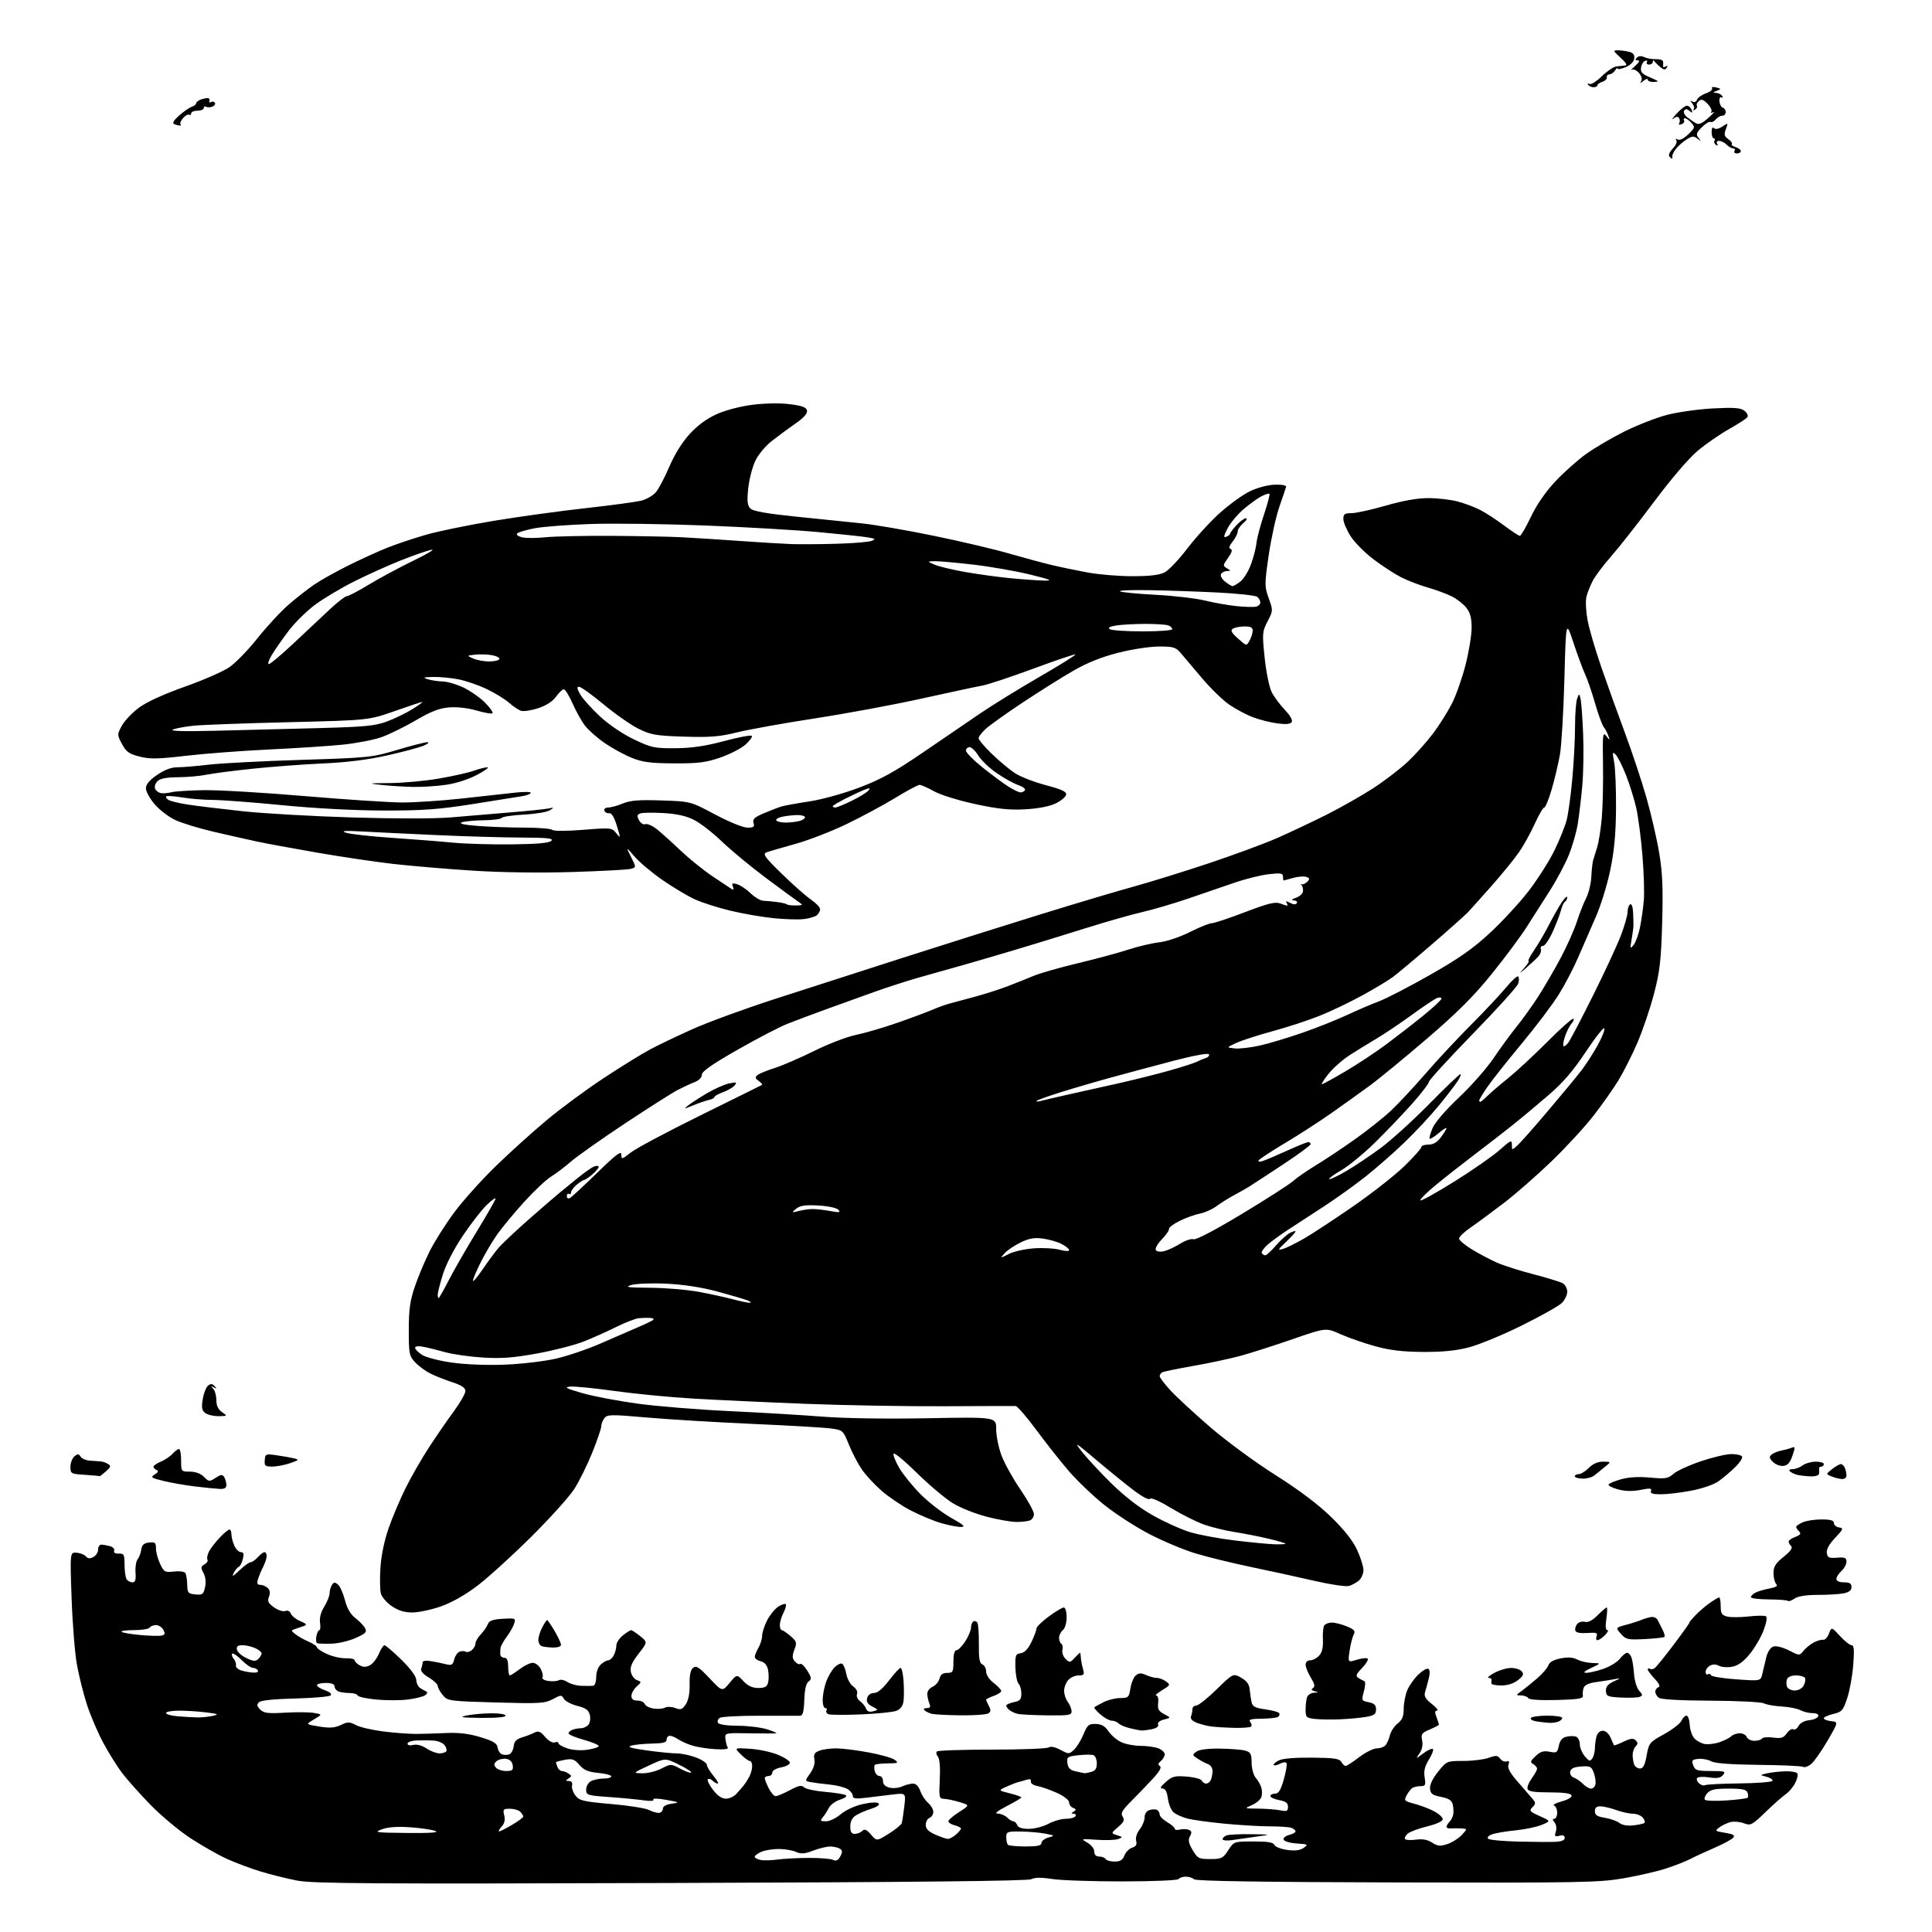 <?xml version="1.0" encoding="UTF-8" standalone="no"?>
<svg 
  version="1.1" 
  xmlns="http://www.w3.org/2000/svg" 
  xmlns:xlink="http://www.w3.org/1999/xlink" 
  xmlns:svg="http://www.w3.org/2000/svg"
  xmlns:rdf="http://www.w3.org/1999/02/22-rdf-syntax-ns#"
  xmlns:cc="http://creativecommons.org/ns#"
  xmlns:dc="http://purl.org/dc/elements/1.1/"
  viewBox="0 0 768 768"
  width="768"
  height="768"
>
<style>svg {background-color: white; }</style>"
<path stroke="none" fill="black" fill-rule="evenodd" d="M266.76,748.52C148.45,748.91 124.32,748.76 118.23,747.58C114.24,746.82 107.71,745.20 103.73,743.99C99.76,742.78 93.69,740.52 90.25,738.96C86.81,737.40 80.29,733.70 75.75,730.73C71.21,727.76 64.03,721.77 59.80,717.42C55.56,713.06 50.49,707.37 48.52,704.77C46.55,702.17 43.18,696.77 41.03,692.77C38.88,688.77 35.98,681.98 34.58,677.68C33.18,673.38 31.38,666.18 30.57,661.68C29.76,657.18 28.81,645.29 28.46,635.25C27.82,617.01 27.82,617.01 30.48,617.23C31.93,617.35 33.59,618.01 34.17,618.70C34.91,619.60 35.75,619.67 37.11,618.94C38.15,618.39 39.00,617.05 39.00,615.96C39.00,614.88 39.56,614.01 40.25,614.01C40.94,614.02 42.48,614.29 43.68,614.61C44.88,614.93 45.65,615.75 45.39,616.43C45.09,617.20 45.77,617.64 47.21,617.58C49.27,617.51 49.50,617.95 49.51,622.00C49.52,624.48 49.88,627.06 50.32,627.75C50.76,628.44 51.80,629.00 52.64,629.00C53.78,629.00 54.08,628.04 53.87,625.10C53.72,622.95 54.09,620.59 54.70,619.85C55.31,619.11 55.96,617.38 56.15,616.00C56.41,614.12 57.19,613.42 59.25,613.18C61.64,612.91 62.00,613.21 62.00,615.53C62.00,617.00 62.74,619.76 63.65,621.67C65.19,624.91 65.56,625.12 69.17,624.70C71.31,624.46 73.33,624.73 73.69,625.31C74.05,625.90 74.38,627.98 74.42,629.94C74.49,633.19 74.78,633.53 77.66,633.81C80.49,634.08 80.89,633.78 81.51,630.94C81.95,628.95 81.72,626.84 80.89,625.29C79.74,623.14 79.79,622.70 81.30,621.85C82.26,621.31 82.79,620.46 82.47,619.96C82.16,619.45 82.43,618.02 83.07,616.77C83.72,615.52 85.62,613.04 87.32,611.25C89.01,609.46 90.75,608.00 91.20,608.00C91.64,608.00 92.00,608.88 92.00,609.95C92.00,611.03 92.52,613.05 93.16,614.45C93.80,615.85 94.97,617.00 95.77,617.00C96.85,617.00 97.04,617.70 96.53,619.75C96.16,621.26 95.43,622.65 94.91,622.84C94.40,623.02 93.48,624.15 92.86,625.34C92.04,626.93 92.66,626.64 95.17,624.25C97.05,622.46 99.07,621.00 99.64,621.00C100.22,621.00 101.50,620.10 102.50,619.00C103.50,617.90 104.69,617.00 105.15,617.00C105.62,617.00 106.00,617.70 106.00,618.55C106.00,619.40 105.38,621.31 104.63,622.80C103.87,624.28 102.94,626.51 102.56,627.75C102.04,629.44 102.27,630.00 103.47,630.00C104.36,630.00 105.69,630.56 106.42,631.25C107.33,632.09 107.49,633.22 106.92,634.71C106.24,636.51 106.61,637.30 108.95,638.96C110.53,640.09 112.53,640.73 113.40,640.40C114.36,640.03 115.23,640.44 115.62,641.44C115.97,642.35 117.66,643.70 119.38,644.43C121.92,645.51 122.17,645.88 120.75,646.38C119.79,646.72 118.21,647.26 117.25,647.57C115.63,648.10 115.65,648.26 117.50,649.68C118.60,650.52 120.96,651.85 122.75,652.62C124.54,653.39 126.00,654.40 126.00,654.86C126.00,655.32 127.81,656.51 130.02,657.51C132.23,658.51 135.61,659.26 137.52,659.19C139.43,659.12 141.00,659.48 141.00,660.00C141.00,660.51 141.90,661.41 143.00,662.00C144.43,662.77 145.59,662.75 147.08,661.95C148.23,661.34 149.81,659.30 150.60,657.42C151.38,655.54 152.39,654.00 152.84,654.00C153.28,654.00 156.28,656.57 159.51,659.72C163.14,663.27 165.41,666.33 165.47,667.78C165.53,669.07 166.23,670.53 167.04,671.04C167.84,671.55 168.95,672.17 169.50,672.41C170.06,672.65 169.84,673.30 169.01,673.88C168.19,674.45 165.09,675.22 162.13,675.59C159.16,675.96 153.54,675.97 149.62,675.60C145.70,675.24 142.35,674.51 142.17,673.97C141.98,673.44 140.56,673.00 139.00,673.00C137.44,673.00 135.45,672.73 134.58,672.39C133.71,672.06 133.00,671.16 133.00,670.39C133.00,669.47 131.82,669.00 129.50,669.00C127.58,669.00 126.00,669.41 126.00,669.90C126.00,670.40 127.43,671.30 129.19,671.92C131.14,672.60 132.01,673.38 131.44,673.94C130.92,674.44 124.56,675.00 117.30,675.18C108.85,675.38 103.67,675.93 102.91,676.69C102.00,677.60 102.12,678.26 103.44,679.58C104.86,681.00 106.52,681.21 113.32,680.81C117.82,680.55 123.00,680.59 124.83,680.92C128.16,681.50 128.16,681.50 124.83,683.47C121.50,685.45 121.50,685.45 126.92,686.33C131.09,687.00 133.06,686.86 135.47,685.72C138.24,684.39 138.91,684.40 141.52,685.76C143.13,686.61 148.06,687.74 152.47,688.29C156.89,688.84 162.75,689.28 165.50,689.26C168.25,689.24 173.65,689.08 177.50,688.90C182.40,688.67 186.45,689.17 191.00,690.55C196.13,692.11 197.57,692.98 197.81,694.68C197.98,695.86 198.77,697.08 199.56,697.38C200.35,697.69 201.65,697.69 202.44,697.38C203.23,697.08 204.02,695.64 204.19,694.18C204.42,692.23 205.28,691.31 207.50,690.65C209.15,690.16 211.37,689.31 212.44,688.75C214.02,687.93 214.83,688.26 216.72,690.47C218.09,692.06 219.68,692.95 220.53,692.63C221.34,692.32 222.00,692.46 222.00,692.95C222.00,693.44 223.61,694.38 225.57,695.02C227.67,695.72 230.98,695.93 233.57,695.54C236.01,695.18 238.00,694.51 238.00,694.07C238.00,693.63 235.30,692.51 232.00,691.58C228.70,690.65 226.00,689.52 226.00,689.06C226.00,688.59 226.71,687.94 227.58,687.61C228.45,687.27 229.97,687.00 230.96,687.00C231.95,687.00 233.28,686.37 233.92,685.60C234.56,684.82 234.81,683.07 234.46,681.69C233.97,679.76 232.84,678.95 229.46,678.10C227.06,677.49 224.67,676.23 224.14,675.29C223.25,673.69 222.97,673.70 219.73,675.44C216.60,677.13 214.52,677.25 197.14,676.76C178.56,676.24 177.94,676.15 176.03,673.86C174.95,672.56 174.05,670.92 174.03,670.22C174.01,669.51 172.40,667.99 170.44,666.83C168.16,665.49 167.09,664.22 167.44,663.29C167.75,662.49 168.00,661.37 168.00,660.81C168.00,660.21 169.34,660.00 171.25,660.32C173.04,660.62 175.72,661.16 177.20,661.54C179.52,662.12 180.00,661.86 180.54,659.68C180.89,658.29 181.86,656.89 182.68,656.57C183.51,656.25 184.61,656.26 185.13,656.58C185.66,656.91 186.74,656.63 187.54,655.96C188.34,655.30 189.00,654.12 189.00,653.34C189.00,652.56 189.94,650.92 191.10,649.71C192.25,648.49 193.52,646.67 193.91,645.65C194.45,644.24 195.86,643.73 199.85,643.49C204.81,643.19 205.05,643.29 204.42,645.34C204.06,646.53 202.73,648.88 201.47,650.57C200.20,652.26 199.08,654.29 198.97,655.07C198.85,655.86 198.82,657.06 198.88,657.75C198.95,658.44 199.68,659.00 200.50,659.00C201.55,659.00 202.00,660.06 202.00,662.50C202.00,664.42 202.30,666.00 202.66,666.00C203.02,666.00 204.79,664.88 206.59,663.50C208.39,662.12 210.72,661.00 211.76,661.00C212.81,661.00 214.24,662.08 214.95,663.40C215.66,664.73 215.96,666.25 215.63,666.79C215.29,667.33 216.36,667.97 217.99,668.21C219.62,668.45 221.49,668.32 222.14,667.91C222.80,667.51 224.31,667.82 225.51,668.60C226.71,669.38 229.22,670.08 231.09,670.14C232.97,670.20 235.06,670.20 235.75,670.13C236.48,670.05 237.00,668.60 237.00,666.65C237.00,664.68 237.75,662.63 238.83,661.65C239.83,660.74 241.17,660.00 241.79,660.00C242.42,660.00 243.40,659.13 243.96,658.07C244.53,657.00 245.00,655.23 245.00,654.14C245.00,653.04 246.19,651.21 247.63,650.07C249.08,648.93 250.55,648.00 250.88,648.00C251.22,648.01 252.84,649.08 254.47,650.39C257.45,652.77 257.45,652.77 253.86,657.37C251.20,660.79 250.40,662.65 250.77,664.57C251.04,666.00 252.13,667.48 253.19,667.87C255.07,668.57 255.07,668.63 253.06,670.45C251.93,671.47 251.00,673.14 251.00,674.15C251.00,675.43 251.73,676.00 253.39,676.00C254.71,676.00 256.02,676.62 256.31,677.37C256.60,678.13 258.20,678.95 259.87,679.19C261.53,679.44 263.56,679.27 264.37,678.81C265.18,678.36 267.00,678.43 268.42,678.97C270.62,679.81 271.22,679.59 272.63,677.45C273.68,675.84 274.22,673.05 274.14,669.59C274.05,665.95 274.49,663.84 275.50,663.00C276.74,661.97 277.83,662.66 282.05,667.13C287.11,672.50 287.11,672.50 290.01,669.00C292.92,665.50 292.92,665.50 295.50,668.25C297.32,670.19 299.07,671.00 301.42,671.00C304.00,671.00 304.90,670.51 305.33,668.85C305.64,667.67 305.63,665.41 305.32,663.84C304.93,661.91 303.97,660.78 302.37,660.38C301.07,660.05 300.02,659.27 300.04,658.64C300.05,658.01 300.71,656.38 301.50,655.00C302.29,653.62 302.95,651.47 302.96,650.21C302.98,648.95 303.87,646.21 304.94,644.11C306.01,642.02 307.98,639.59 309.33,638.70C310.67,637.82 312.03,637.36 312.35,637.68C312.66,637.99 312.26,639.52 311.46,641.08C310.66,642.63 310.00,644.82 310.00,645.95C310.00,647.08 310.34,648.00 310.75,648.00C311.16,648.00 312.73,649.06 314.22,650.34C316.71,652.48 316.85,652.95 315.78,655.76C314.87,658.18 314.90,659.18 315.92,660.41C316.64,661.27 317.62,661.74 318.10,661.44C318.58,661.14 319.85,662.35 320.93,664.13C322.64,666.94 322.70,667.50 321.41,668.44C320.43,669.16 319.86,671.61 319.72,675.75C319.55,680.50 319.14,682.00 318.00,682.04C317.18,682.07 309.98,682.07 302.00,682.04C294.02,682.01 286.88,682.39 286.12,682.88C285.36,683.37 285.05,684.28 285.43,684.89C285.83,685.53 289.13,686.01 293.31,686.02C297.26,686.02 302.52,686.67 305.00,687.45C307.48,688.23 309.05,688.94 308.50,689.02C307.95,689.11 303.14,689.11 297.81,689.01C288.17,688.84 288.12,688.86 288.37,691.21C288.51,692.52 288.91,694.05 289.27,694.62C289.69,695.31 287.96,695.54 284.20,695.31C281.07,695.12 276.93,694.46 275.00,693.84C273.07,693.22 270.61,692.10 269.53,691.36C268.44,690.61 266.98,690.00 266.28,690.00C265.57,690.00 265.00,690.67 265.00,691.50C265.00,692.65 263.65,693.02 259.25,693.10C256.09,693.15 252.38,693.52 251.00,693.90C249.13,694.43 250.65,694.91 257.00,695.81C261.68,696.46 267.06,697.00 268.97,697.00C270.87,697.00 274.36,697.74 276.72,698.64C279.07,699.54 281.00,700.85 281.00,701.56C281.00,702.27 282.17,704.23 283.59,705.92C285.01,707.62 285.78,709.00 285.29,709.00C284.80,709.00 283.87,708.47 283.22,707.82C282.57,707.17 281.74,706.93 281.38,707.29C281.02,707.65 281.93,709.53 283.41,711.47C285.20,713.82 286.92,715.00 288.55,715.00C289.90,715.00 291.79,714.13 292.75,713.07C293.71,712.01 295.00,710.52 295.61,709.76C296.23,709.00 297.24,707.42 297.86,706.25C298.49,705.09 299.00,703.20 299.00,702.07C299.00,700.93 298.57,700.00 298.05,700.00C297.52,700.00 295.91,698.82 294.47,697.38C291.85,694.76 291.85,694.76 298.17,695.17C301.65,695.39 306.64,696.46 309.25,697.54C311.86,698.62 313.99,700.04 314.00,700.70C314.00,701.37 312.43,702.20 310.50,702.57C308.50,702.94 307.00,703.82 307.00,704.61C307.00,705.38 306.32,706.00 305.50,706.00C304.68,706.00 304.00,706.38 304.00,706.85C304.00,707.31 304.71,709.11 305.57,710.85C306.44,712.58 307.68,714.00 308.34,714.00C308.99,714.00 311.53,712.93 313.97,711.63C317.45,709.76 318.66,709.52 319.62,710.48C320.29,711.15 324.03,711.96 327.92,712.29C331.82,712.62 335.52,713.20 336.15,713.59C336.84,714.02 335.94,714.74 333.93,715.40C332.07,716.01 330.07,717.46 329.49,718.64C328.90,719.82 327.82,721.51 327.09,722.39C325.92,723.80 326.08,724.00 328.34,724.00C329.77,724.00 332.41,722.73 334.22,721.19C336.12,719.55 339.77,717.87 342.93,717.16C346.21,716.43 348.72,716.32 349.27,716.87C349.82,717.42 348.67,718.27 346.34,719.00C344.23,719.67 341.49,720.86 340.25,721.63C338.74,722.58 338.00,724.02 338.00,726.02C338.00,728.22 338.47,729.00 339.80,729.00C340.79,729.00 342.13,728.47 342.78,727.82C343.69,726.91 344.49,727.25 346.23,729.28C348.50,731.92 348.50,731.92 353.29,728.93C355.93,727.29 358.25,725.39 358.46,724.72C358.67,724.05 359.12,721.07 359.47,718.11C360.11,712.71 360.11,712.71 354.80,713.35C351.89,713.71 347.14,714.29 344.25,714.64C340.11,715.14 339.00,714.98 339.00,713.88C339.00,713.11 338.07,711.90 336.92,711.18C335.78,710.47 332.52,709.66 329.67,709.38C326.83,709.10 323.47,708.66 322.20,708.41C319.91,707.94 319.91,707.94 322.06,704.92C323.43,703.00 324.04,700.97 323.73,699.37C323.35,697.39 323.77,696.66 325.69,695.93C327.03,695.42 330.01,695.00 332.32,695.00C334.62,695.00 340.41,695.71 345.18,696.59C349.96,697.47 354.69,698.80 355.68,699.56C357.31,700.79 357.02,700.94 352.92,700.97C350.40,700.99 348.08,701.25 347.78,701.56C347.47,701.86 347.45,702.99 347.73,704.06C348.00,705.13 348.86,706.00 349.62,706.00C350.38,706.00 351.00,706.89 351.00,707.98C351.00,709.28 351.89,710.19 353.57,710.61C354.99,710.96 357.26,710.75 358.62,710.13C359.98,709.51 361.93,709.00 362.95,709.00C364.10,709.00 365.19,710.11 365.83,711.95C366.40,713.57 367.79,715.70 368.93,716.67C370.07,717.65 371.00,719.26 371.00,720.25C371.00,721.25 370.32,722.32 369.50,722.64C368.68,722.95 368.00,724.20 368.00,725.41C368.00,727.01 369.06,728.08 371.84,729.31C373.95,730.24 376.19,731.00 376.82,731.00C377.46,731.00 378.88,730.22 379.99,729.28C381.09,728.33 382.00,727.25 382.00,726.89C382.00,726.52 380.87,725.93 379.50,725.59C378.12,725.24 377.00,724.53 377.00,723.99C377.00,723.46 378.91,721.81 381.25,720.32C385.50,717.61 385.50,717.61 381.50,716.38C379.30,715.71 376.53,715.12 375.35,715.08C373.31,715.00 373.22,714.61 373.58,707.33C373.81,702.58 373.53,699.14 372.84,698.30C372.22,697.56 372.04,696.63 372.44,696.23C372.84,695.83 382.70,695.50 394.34,695.50C405.98,695.50 416.10,695.11 416.84,694.64C417.67,694.10 419.43,694.46 421.53,695.59C424.78,697.34 424.97,697.34 426.89,695.60C427.99,694.60 429.69,691.86 430.66,689.50C432.24,685.69 432.79,685.22 435.59,685.30C437.88,685.36 439.26,686.16 440.62,688.19C441.66,689.74 443.92,691.68 445.65,692.50C447.38,693.33 450.84,694.00 453.34,694.00C455.83,694.00 459.02,694.44 460.43,694.98C461.85,695.51 463.00,696.58 463.00,697.35C463.00,698.12 462.30,699.33 461.45,700.04C460.33,700.97 460.23,701.52 461.07,702.04C461.85,702.53 460.97,704.14 458.37,706.96C456.24,709.27 452.40,713.26 449.84,715.83C446.03,719.65 445.37,720.80 446.27,722.14C447.14,723.47 446.79,724.28 444.48,726.26C441.60,728.74 441.60,728.74 444.05,729.52C446.36,730.25 446.39,730.34 444.50,731.05C443.40,731.46 439.57,731.59 436.00,731.34C429.67,730.90 429.57,730.93 432.25,732.48C433.78,733.36 435.00,734.94 435.00,736.03C435.00,737.31 435.68,738.00 436.94,738.00C438.01,738.00 439.16,738.45 439.50,739.00C439.84,739.55 441.45,740.00 443.08,740.00C445.30,740.00 446.28,739.39 446.97,737.59C447.47,736.26 448.85,734.86 450.03,734.49C451.60,733.99 452.04,733.25 451.64,731.75C451.32,730.52 451.90,728.67 453.05,727.21C454.12,725.84 455.00,723.70 455.00,722.43C455.00,721.02 455.76,719.89 456.99,719.50C458.09,719.16 459.44,719.15 459.99,719.49C460.55,719.84 461.00,720.67 461.00,721.34C461.00,722.02 462.35,723.37 464.00,724.34C465.65,725.32 467.00,726.50 467.00,726.96C467.00,727.43 467.89,727.58 468.99,727.29C470.08,727.01 471.67,727.04 472.53,727.37C473.74,727.84 473.85,728.41 473.04,729.92C472.23,731.44 472.47,732.68 474.10,735.44C476.05,738.75 476.54,739.00 481.09,739.00C485.58,739.00 486.17,738.71 488.24,735.51C490.50,732.02 490.50,732.02 498.28,732.01C503.96,732.00 506.20,732.37 506.59,733.37C506.88,734.13 509.16,735.02 511.65,735.37C514.82,735.80 516.80,735.56 518.23,734.55C520.14,733.22 519.96,733.10 515.46,732.81C512.82,732.64 510.48,731.95 510.26,731.29C510.04,730.62 511.01,729.78 512.43,729.43C513.84,729.07 515.00,728.43 515.00,728.00C515.00,727.57 514.29,726.94 513.42,726.61C512.55,726.27 508.63,726.00 504.71,726.00C500.80,726.00 492.62,725.51 486.55,724.92C480.47,724.33 473.93,723.42 472.00,722.91C470.07,722.39 467.67,721.34 466.67,720.56C465.65,719.79 464.59,717.33 464.28,715.08C463.90,712.23 463.25,710.99 462.12,710.97C460.95,710.95 461.32,710.22 463.43,708.36C466.01,706.09 467.02,705.84 471.88,706.24C474.92,706.49 477.57,707.22 477.78,707.85C477.99,708.48 478.76,709.00 479.48,709.00C480.20,709.00 481.06,708.29 481.39,707.42C481.73,706.55 482.00,704.96 482.00,703.89C482.00,702.81 481.21,701.65 480.25,701.29C479.29,700.94 477.44,699.97 476.14,699.14C473.91,697.71 473.88,697.56 475.58,696.31C476.73,695.48 480.13,695.04 484.94,695.10C489.10,695.15 493.62,695.51 495.00,695.90C497.14,696.50 497.51,697.19 497.54,700.73C497.56,703.05 498.28,705.67 499.17,706.69C500.05,707.68 501.05,709.45 501.40,710.61C501.76,711.77 501.74,713.51 501.37,714.47C501.00,715.43 499.31,716.83 497.60,717.57C494.52,718.92 494.53,718.92 500.13,718.96C503.22,718.98 507.16,719.28 508.88,719.62C511.55,720.16 512.00,719.96 512.00,718.24C512.00,716.73 511.12,716.06 508.50,715.57C506.57,715.20 505.00,714.48 505.00,713.95C505.00,713.43 505.84,713.00 506.86,713.00C508.27,713.00 509.11,711.62 510.33,707.35C511.21,704.25 511.70,701.32 511.41,700.85C511.12,700.38 509.97,700.48 508.85,701.08C507.74,701.67 506.60,701.94 506.33,701.66C506.05,701.39 506.88,700.59 508.16,699.88C509.69,699.05 514.29,698.64 521.40,698.69C530.32,698.76 532.46,699.07 533.20,700.39C533.69,701.27 534.46,702.00 534.91,702.00C535.35,702.00 537.78,700.42 540.30,698.50C542.82,696.58 545.98,695.00 547.32,695.00C548.66,695.00 550.22,694.43 550.80,693.74C551.37,693.05 552.15,691.25 552.53,689.73C552.91,688.21 554.30,686.12 555.61,685.09C557.42,683.67 558.00,682.24 558.00,679.23C558.00,677.04 558.64,673.73 559.42,671.87C560.20,670.02 562.19,667.21 563.84,665.64C565.49,664.07 567.28,663.05 567.81,663.39C568.41,663.75 568.47,665.27 567.96,667.24C567.51,669.04 566.84,671.45 566.49,672.61C565.99,674.24 566.61,675.34 569.17,677.35C571.00,678.80 571.95,679.98 571.27,679.99C570.37,680.00 570.31,680.68 571.02,682.57C571.56,683.98 572.00,685.32 572.00,685.55C572.00,685.78 570.37,686.65 568.38,687.49C565.14,688.84 564.81,689.31 565.32,691.86C565.68,693.66 565.30,695.55 564.28,697.00C562.68,699.30 562.68,699.30 565.83,696.97C567.56,695.69 569.26,694.92 569.60,695.27C569.95,695.61 569.22,697.52 567.99,699.51C566.36,702.16 565.91,704.04 566.32,706.56C566.81,709.60 566.62,710.00 564.69,710.02C563.48,710.02 562.00,710.36 561.40,710.77C560.79,711.17 559.78,712.49 559.14,713.71C558.05,715.77 558.26,715.99 562.24,717.02C564.58,717.64 568.08,718.96 570.00,719.97C571.92,720.97 573.50,722.40 573.50,723.15C573.50,723.97 571.12,725.08 567.38,726.00C564.02,726.83 560.53,728.11 559.64,728.86C558.75,729.61 558.24,730.58 558.51,731.02C558.78,731.45 560.74,731.58 562.86,731.29C565.53,730.93 567.53,731.30 569.32,732.48C571.48,733.89 572.50,733.99 575.31,733.06C577.18,732.45 579.75,730.83 581.03,729.47C583.35,727.00 583.35,727.00 580.92,726.84C579.59,726.75 577.71,726.75 576.75,726.83C575.79,726.91 575.00,726.62 575.00,726.19C575.00,725.75 575.54,724.86 576.19,724.21C576.84,723.56 577.52,722.23 577.69,721.26C577.85,720.29 577.77,718.51 577.49,717.31C577.12,715.67 575.93,714.91 572.83,714.29C569.37,713.61 568.63,713.05 568.46,710.98C568.33,709.42 569.53,706.92 571.69,704.25C575.11,700.03 575.17,700.00 581.75,700.00C585.38,700.00 589.89,699.44 591.77,698.77C594.68,697.71 595.36,697.76 596.34,699.10C596.98,699.97 598.13,700.46 598.91,700.20C599.91,699.86 600.12,700.24 599.64,701.49C599.17,702.71 600.19,704.65 602.97,707.87C605.16,710.42 607.81,713.47 608.86,714.66C610.57,716.62 610.60,716.97 609.19,718.38C607.78,719.79 608.06,720.12 612.06,721.92C616.49,723.90 616.49,723.90 612.87,725.41C610.89,726.24 606.17,727.23 602.38,727.60C598.60,727.98 594.41,728.69 593.09,729.18C591.68,729.70 591.05,730.43 591.59,730.94C592.09,731.41 597.45,731.91 603.50,732.06C609.55,732.20 616.19,732.25 618.25,732.16C620.73,732.05 622.00,731.52 622.00,730.59C622.00,729.65 621.30,729.37 619.89,729.74C618.08,730.21 617.87,729.97 618.47,728.10C618.87,726.84 618.65,725.29 617.96,724.45C617.11,723.43 617.09,723.00 617.88,723.00C618.49,723.00 619.00,721.91 619.00,720.58C619.00,719.25 618.44,717.97 617.75,717.72C617.06,717.47 618.44,716.74 620.81,716.08C623.36,715.38 624.96,714.40 624.72,713.69C624.44,712.90 621.54,712.50 615.99,712.50C609.92,712.50 607.56,712.14 607.23,711.15C606.97,710.41 607.72,708.52 608.88,706.94C610.05,705.37 611.00,703.64 611.00,703.09C611.00,702.55 610.31,701.72 609.48,701.25C608.19,700.52 608.33,700.04 610.43,698.06C612.36,696.26 613.60,695.87 615.99,696.35C618.79,696.91 619.11,696.70 619.66,693.97C620.07,691.92 621.00,690.79 622.63,690.38C623.93,690.05 625.67,690.04 626.50,690.36C627.32,690.68 628.00,692.03 628.00,693.36C628.00,694.69 628.89,696.84 629.98,698.14C631.67,700.15 632.11,700.28 632.96,699.00C633.52,698.17 633.98,696.38 634.00,695.00C634.01,693.62 634.30,691.49 634.63,690.25C634.99,688.92 636.01,688.00 637.14,688.00C638.26,688.00 639.53,689.13 640.22,690.75C640.87,692.26 641.48,693.63 641.58,693.79C641.67,693.95 643.39,693.31 645.39,692.35C648.20,691.01 649.29,690.89 650.21,691.81C651.13,692.73 651.13,693.27 650.20,694.20C649.54,694.86 649.00,696.40 649.00,697.62C649.00,698.84 649.27,700.55 649.61,701.42C649.94,702.29 650.98,703.00 651.92,703.00C653.20,703.00 653.87,701.68 654.57,697.83C655.47,692.85 655.71,692.55 661.50,689.36C664.80,687.54 667.90,685.14 668.40,684.03C668.90,682.91 669.80,682.00 670.40,682.00C671.01,682.01 671.58,683.63 671.69,685.60C671.79,687.58 672.60,690.01 673.50,691.00C674.39,691.98 676.24,693.00 677.60,693.26C678.96,693.52 681.65,693.20 683.57,692.54C685.49,691.88 687.59,690.81 688.23,690.17C688.87,689.53 690.39,689.00 691.59,689.00C692.80,689.00 694.05,689.67 694.36,690.50C694.68,691.33 696.05,692.00 697.41,692.00C698.77,692.00 700.13,691.59 700.44,691.10C700.75,690.60 702.74,690.42 704.86,690.71C708.06,691.14 709.00,690.84 710.28,689.01C711.14,687.78 712.30,687.07 712.87,687.42C713.44,687.77 714.37,687.17 714.95,686.09C715.58,684.91 717.27,684.00 719.17,683.81C720.92,683.64 722.53,682.94 722.76,682.25C723.02,681.46 722.19,681.00 720.52,681.00C719.06,681.00 716.89,680.47 715.68,679.82C714.48,679.18 711.14,678.52 708.25,678.36C705.37,678.20 702.19,677.64 701.20,677.11C700.21,676.57 690.67,676.10 680.02,676.05C667.55,675.99 660.17,675.56 659.32,674.85C658.60,674.25 658.00,673.17 658.00,672.46C658.00,671.75 658.56,670.96 659.25,670.71C660.09,670.41 659.59,669.29 657.75,667.33C656.24,665.71 655.00,664.05 655.00,663.64C655.00,663.22 655.36,663.10 655.80,663.38C656.24,663.65 657.08,663.56 657.68,663.18C658.27,662.81 661.73,658.56 665.35,653.75C668.97,648.94 671.77,645.00 671.57,645.00C671.36,645.00 672.39,643.75 673.85,642.21C675.31,640.68 677.92,638.43 679.65,637.21C681.39,636.00 683.08,635.00 683.40,635.00C683.73,635.00 684.00,636.57 684.00,638.48C684.00,641.38 684.43,642.07 686.56,642.60C687.96,642.96 691.79,642.94 695.07,642.57C698.35,642.20 701.46,642.17 701.99,642.49C702.57,642.85 702.20,645.08 701.05,648.10C700.01,650.86 697.53,655.09 695.54,657.52C693.03,660.58 690.90,662.12 688.57,662.55C686.72,662.90 684.36,662.73 683.33,662.18C682.11,661.52 680.84,661.51 679.72,662.13C678.78,662.67 678.00,663.78 678.00,664.61C678.00,665.44 678.41,665.86 678.91,665.55C679.42,665.24 679.98,665.41 680.16,665.93C680.35,666.45 684.86,667.19 690.20,667.56C699.90,668.25 699.90,668.25 700.55,665.38C700.91,663.79 701.62,660.84 702.12,658.81C702.68,656.58 703.81,654.88 704.97,654.51C706.06,654.16 708.70,654.83 711.11,656.06C715.32,658.20 715.34,658.20 716.92,656.22C717.79,655.13 719.62,653.64 721.00,652.91C722.38,652.18 724.07,651.70 724.76,651.84C725.45,651.98 726.48,650.87 727.04,649.39C728.07,646.69 728.07,646.69 731.42,650.34C733.26,652.35 735.34,654.00 736.03,654.00C736.99,654.00 737.15,655.87 736.69,661.84C736.36,666.15 735.28,672.10 734.29,675.07C732.66,679.97 732.17,680.53 728.75,681.32C726.69,681.81 725.00,682.58 725.00,683.04C725.00,683.50 726.31,684.01 727.90,684.19C730.81,684.50 730.81,684.50 726.45,692.00C724.05,696.12 721.12,700.29 719.94,701.24C718.76,702.20 717.33,702.71 716.77,702.36C716.22,702.01 708.27,701.65 699.13,701.56C687.99,701.44 681.74,700.97 680.20,700.13C678.94,699.44 676.64,699.02 675.08,699.19C672.61,699.46 672.36,699.78 673.09,701.75C673.84,703.75 674.62,704.00 680.09,704.00C685.59,704.00 686.11,704.17 684.93,705.58C683.93,706.79 682.59,707.02 679.40,706.54C677.08,706.19 674.92,706.32 674.60,706.84C674.28,707.35 674.67,708.31 675.47,708.97C676.26,709.63 677.31,709.93 677.80,709.63C678.28,709.33 684.38,709.02 691.34,708.94C698.31,708.86 704.25,708.40 704.55,707.93C704.84,707.45 703.83,706.73 702.29,706.32C699.50,705.59 699.50,705.59 702.50,704.91C704.15,704.54 707.39,704.18 709.69,704.12C712.00,704.05 714.15,704.44 714.48,704.97C714.81,705.50 714.41,707.24 713.59,708.82C712.77,710.41 711.07,712.41 709.80,713.27C708.54,714.13 704.93,717.32 701.80,720.35C696.44,725.53 695.92,725.80 693.22,724.78C691.65,724.18 689.26,723.97 687.93,724.30C686.59,724.64 684.60,725.58 683.50,726.39C681.60,727.80 681.72,727.91 685.76,728.57C689.00,729.09 689.78,729.56 689.00,730.50C688.43,731.18 685.17,732.95 681.74,734.44C678.31,735.92 673.92,737.95 672.00,738.94C670.08,739.94 665.58,741.69 662.00,742.84C658.42,743.99 650.77,745.74 645.00,746.72C635.46,748.34 627.25,748.48 555.10,748.30C501.34,748.16 475.36,747.76 474.65,747.05C474.07,746.47 472.59,746.00 471.36,746.00C470.13,746.00 468.86,746.42 468.54,746.93C468.21,747.47 458.60,747.88 446.23,747.89C434.28,747.90 421.68,747.47 418.23,746.93C413.94,746.26 411.33,746.29 409.99,747.01C408.65,747.73 362.95,748.21 266.76,748.52zM309.00,739.20C311.48,738.86 317.10,738.57 321.50,738.55C325.90,738.53 330.25,738.88 331.17,739.33C332.39,739.93 333.17,739.55 334.03,737.95C334.96,736.20 334.93,735.57 333.85,734.89C333.11,734.42 331.39,734.02 330.03,734.02C328.68,734.01 325.63,734.74 323.25,735.65C319.82,736.96 318.43,737.06 316.42,736.15C315.04,735.52 311.92,735.00 309.50,735.00C307.08,735.00 303.95,735.52 302.55,736.16C301.15,736.80 300.00,737.67 300.00,738.09C300.00,738.51 301.01,739.08 302.25,739.34C303.49,739.61 306.52,739.55 309.00,739.20zM407.67,734.00C412.41,734.00 414.00,733.65 414.00,732.61C414.00,731.84 415.24,730.87 416.75,730.45C419.43,729.70 419.40,729.66 415.50,728.90C413.30,728.47 408.91,728.09 405.75,728.06C400.38,728.00 400.00,728.15 400.00,730.33C400.00,731.62 400.30,732.97 400.67,733.33C401.03,733.70 404.18,734.00 407.67,734.00zM489.75,731.47C487.69,731.77 486.00,731.62 486.00,731.12C486.00,730.62 486.71,729.94 487.58,729.61C488.45,729.27 492.84,729.05 497.33,729.12C505.50,729.24 505.50,729.24 499.50,730.08C496.20,730.53 491.81,731.16 489.75,731.47zM161.83,728.63C171.22,728.72 174.73,728.47 173.03,727.83C171.68,727.32 167.18,726.66 163.03,726.37C158.00,726.01 154.28,726.28 151.83,727.17C148.43,728.40 149.18,728.51 161.83,728.63zM198.42,728.00C198.82,728.00 201.14,726.83 203.57,725.40C206.01,723.98 208.00,722.49 208.00,722.10C208.00,721.72 207.46,720.86 206.80,720.20C206.14,719.54 204.29,719.00 202.69,719.00C200.05,719.00 199.84,719.24 200.44,721.62C200.89,723.41 200.56,724.83 199.39,726.12C198.46,727.15 198.02,728.00 198.42,728.00zM408.97,727.00C411.19,727.00 414.69,726.10 416.74,725.00C418.79,723.90 421.91,723.00 423.68,723.00C425.44,723.00 427.16,722.55 427.50,722.00C427.84,721.45 427.53,720.99 426.81,720.98C425.75,720.97 425.75,720.81 426.83,720.12C427.91,719.44 427.86,719.16 426.58,718.67C425.71,718.34 425.00,717.36 425.00,716.50C425.00,715.60 422.97,714.00 420.25,712.75C417.64,711.56 414.15,710.32 412.50,710.01C410.77,709.68 409.62,708.89 409.78,708.14C409.97,707.24 409.39,707.06 407.90,707.53C406.72,707.91 405.25,708.32 404.63,708.46C404.01,708.59 401.99,709.38 400.14,710.21C396.79,711.71 396.79,711.71 401.39,712.87C403.93,713.51 406.00,714.24 406.00,714.50C406.00,714.76 403.41,716.30 400.25,717.94C396.33,719.96 395.19,720.92 396.68,720.95C397.88,720.98 399.53,721.67 400.36,722.50C401.18,723.33 402.29,724.00 402.82,724.00C403.35,724.00 404.05,724.67 404.36,725.50C404.74,726.49 406.31,727.00 408.97,727.00zM649.33,725.61C651.44,725.37 653.42,724.92 653.73,724.61C654.03,724.30 653.72,723.36 653.02,722.52C652.32,721.69 650.57,720.99 649.13,720.98C647.68,720.98 644.70,720.32 642.50,719.53C640.30,718.74 637.49,718.07 636.25,718.04C634.66,718.01 634.00,718.58 634.00,719.99C634.00,721.53 634.89,722.12 637.98,722.61C640.17,722.96 642.76,723.88 643.73,724.65C644.83,725.52 646.95,725.89 649.33,725.61zM262.00,720.64C262.82,720.55 263.50,719.80 263.50,718.99C263.50,718.05 264.79,717.32 267.00,717.00C270.32,716.53 270.22,716.45 264.83,715.47C261.46,714.86 259.39,714.82 259.73,715.37C260.07,715.93 258.53,716.05 255.90,715.66C253.48,715.31 247.34,714.72 242.25,714.36C233.44,713.73 233.00,713.59 233.00,711.38C233.00,710.11 233.87,708.60 234.93,708.04C236.00,707.47 238.25,707.00 239.93,707.00C241.62,707.00 243.00,706.61 243.00,706.13C243.00,705.65 240.66,705.03 237.81,704.76C233.78,704.37 232.10,703.66 230.32,701.58C228.35,699.30 227.51,699.00 224.51,699.56C222.58,699.93 221.00,700.36 221.00,700.53C221.00,700.70 221.27,701.55 221.61,702.42C221.94,703.29 222.73,704.01 223.36,704.02C223.99,704.02 225.18,704.47 226.00,705.02C227.33,705.89 227.33,706.11 226.00,706.98C224.70,707.84 224.72,707.97 226.16,707.98C227.22,707.99 227.67,708.62 227.40,709.75C227.17,710.71 227.79,712.52 228.77,713.78C230.35,715.80 231.92,716.17 243.02,717.13C249.89,717.72 256.62,718.79 258.00,719.51C259.38,720.23 261.18,720.73 262.00,720.64zM686.33,715.70C690.63,715.41 694.40,714.93 694.70,714.63C695.00,714.33 694.98,713.39 694.65,712.54C694.20,711.36 692.46,711.00 687.19,711.00C681.79,711.00 679.95,711.39 678.65,712.83C677.74,713.84 677.33,715.01 677.75,715.44C678.16,715.87 682.02,715.99 686.33,715.70zM632.47,711.00C633.23,711.00 634.02,710.21 634.22,709.25C634.42,708.29 634.12,706.24 633.55,704.70C632.63,702.20 632.11,701.94 628.52,702.20C625.65,702.42 624.42,702.99 624.18,704.25C623.99,705.26 624.63,706.29 625.68,706.66C626.68,707.02 628.31,708.15 629.29,709.16C630.27,710.17 631.70,711.00 632.47,711.00zM255.29,704.91C257.37,704.96 260.80,704.12 262.90,703.05C266.70,701.11 266.74,701.11 270.47,703.11C272.53,704.22 274.44,704.89 274.73,704.61C275.01,704.33 272.81,702.90 269.84,701.45C264.44,698.80 264.44,698.80 257.97,701.81C251.50,704.83 251.50,704.83 255.29,704.91zM431.00,704.87C431.27,704.93 432.51,704.70 433.75,704.37C435.40,703.93 436.00,703.02 436.00,700.99C436.00,699.46 435.41,697.99 434.68,697.71C433.96,697.43 431.25,697.44 428.67,697.73C424.28,698.23 423.99,698.44 424.32,700.88C424.58,702.84 425.40,703.66 427.58,704.13C429.19,704.48 430.73,704.81 431.00,704.87zM201.19,704.00C203.68,704.00 204.09,703.65 203.82,701.75C203.61,700.29 202.70,699.39 201.19,699.17C199.93,698.99 198.23,699.39 197.43,700.06C196.33,700.97 196.25,701.59 197.11,702.63C197.73,703.38 199.57,704.00 201.19,704.00zM174.69,696.99C175.90,697.00 177.12,696.62 177.41,696.15C177.70,695.68 177.39,694.58 176.72,693.71C176.05,692.85 174.15,692.04 172.50,691.92C170.85,691.80 167.81,691.77 165.75,691.85C163.69,691.93 162.00,692.50 162.00,693.11C162.00,693.76 162.93,693.98 164.28,693.64C165.68,693.29 167.70,693.82 169.53,695.03C171.16,696.11 173.49,696.99 174.69,696.99zM453.62,687.90C453.01,687.84 451.00,687.44 449.16,687.00C447.32,686.57 445.32,685.72 444.71,685.11C444.10,684.50 442.86,684.00 441.96,684.00C441.05,684.00 439.02,682.89 437.45,681.54C435.87,680.19 434.79,678.89 435.04,678.67C435.29,678.44 436.94,677.52 438.70,676.63C440.46,675.73 443.44,675.00 445.32,675.00C448.52,675.00 448.78,674.75 449.36,671.13C449.70,669.00 450.67,666.69 451.52,665.98C452.71,665.00 453.63,664.97 455.58,665.85C456.96,666.48 458.89,667.00 459.86,667.00C460.82,667.00 462.47,667.62 463.52,668.39C465.32,669.71 465.24,669.88 461.96,671.88C460.06,673.04 459.00,673.99 459.62,674.00C460.27,674.00 460.59,675.24 460.39,676.98C460.11,679.39 460.57,680.23 462.77,681.39C465.50,682.83 465.50,682.83 462.69,683.54C461.01,683.96 460.08,684.75 460.37,685.51C460.67,686.30 459.70,687.01 457.80,687.39C456.12,687.73 454.24,687.95 453.62,687.90zM490.58,686.85C487.24,686.77 483.15,686.52 481.50,686.31C479.85,686.09 477.24,685.42 475.70,684.82C473.89,684.11 473.09,683.20 473.45,682.28C473.75,681.48 474.00,680.20 474.00,679.42C474.00,678.64 474.68,678.00 475.51,678.00C476.34,678.00 479.99,675.11 483.61,671.57C490.20,665.15 490.20,665.15 493.35,666.90C495.60,668.16 496.58,669.49 496.77,671.58C496.93,673.19 497.26,675.47 497.52,676.66C497.90,678.39 498.98,678.95 502.99,679.50C505.75,679.88 508.23,680.56 508.52,681.02C508.80,681.49 508.56,682.16 507.98,682.51C507.40,682.87 504.46,683.19 501.45,683.21C497.28,683.25 496.21,683.55 496.98,684.47C497.53,685.14 497.69,685.98 497.32,686.34C496.96,686.70 493.93,686.93 490.58,686.85zM615.67,684.85C614.48,684.77 612.25,684.51 610.73,684.28C609.21,684.05 608.23,683.44 608.54,682.93C608.86,682.42 611.79,682.00 615.06,682.00C618.33,682.00 621.00,682.40 621.00,682.89C621.00,683.38 620.29,684.06 619.42,684.39C618.55,684.73 616.86,684.93 615.67,684.85zM533.00,683.44C529.42,683.60 524.81,683.54 522.75,683.31C519.25,682.91 519.00,682.66 519.00,679.52C519.00,677.67 519.27,675.45 519.61,674.58C519.94,673.71 521.18,672.95 522.36,672.88C524.25,672.78 524.28,672.71 522.60,672.28C521.28,671.94 521.07,671.57 521.93,671.04C522.84,670.48 522.63,669.44 521.08,666.90C519.94,665.03 519.01,662.71 519.00,661.75C519.00,660.71 519.75,660.00 520.85,660.00C521.86,660.00 523.46,659.15 524.40,658.11C525.56,656.83 526.03,654.83 525.87,651.80C525.75,649.37 525.98,646.85 526.38,646.19C526.79,645.54 528.16,645.00 529.44,645.00C530.71,645.00 533.40,645.69 535.40,646.52C538.38,647.77 538.88,648.36 538.12,649.77C537.61,650.72 536.88,653.61 536.49,656.19C535.79,660.88 535.79,660.88 539.39,659.77C541.38,659.16 543.30,658.97 543.68,659.34C544.05,659.72 543.04,661.39 541.44,663.06C539.01,665.59 538.78,666.25 540.02,667.03C540.83,667.55 541.89,668.10 542.36,668.27C542.83,668.44 542.75,670.26 542.18,672.32C541.17,675.99 541.21,676.09 544.07,676.66C546.28,677.11 547.00,677.81 547.00,679.52C547.00,681.35 546.28,681.91 543.25,682.46C541.19,682.84 536.58,683.28 533.00,683.44zM78.50,682.70C80.15,682.74 82.85,682.46 84.50,682.09C87.17,681.48 86.89,681.33 82.00,680.71C78.97,680.33 74.14,680.01 71.25,680.01C68.36,680.00 66.00,680.43 66.00,680.95C66.00,681.47 68.14,682.06 70.75,682.26C73.36,682.47 76.85,682.67 78.50,682.70zM191.25,682.89C183.35,682.79 182.26,682.61 185.50,681.94C187.70,681.49 192.09,681.09 195.25,681.06C198.46,681.03 201.00,681.44 201.00,682.00C201.00,682.61 197.16,682.95 191.25,682.89zM342.15,681.51C335.74,681.77 329.93,681.73 329.24,681.41C328.55,681.09 328.24,680.42 328.55,679.91C328.86,679.41 328.64,679.00 328.06,679.00C327.48,679.00 327.01,677.54 327.02,675.75C327.02,673.96 327.63,670.78 328.36,668.68C329.09,666.59 330.61,663.94 331.74,662.81C332.87,661.68 334.24,661.03 334.79,661.37C335.33,661.70 336.07,663.54 336.43,665.46C336.79,667.38 338.02,669.60 339.17,670.41C340.42,671.28 341.03,672.49 340.67,673.41C340.34,674.28 340.85,675.50 341.86,676.22C342.83,676.93 343.91,678.25 344.25,679.17C344.68,680.32 345.57,680.66 347.07,680.27C349.25,679.70 349.24,679.68 346.72,678.36C344.89,677.40 344.33,676.47 344.71,675.02C345.03,673.77 346.07,673.00 347.41,673.00C348.85,673.00 350.88,671.30 353.40,668.00C355.50,665.25 357.57,663.00 358.01,663.00C358.45,663.00 358.97,665.36 359.18,668.25C359.38,671.14 359.37,674.77 359.15,676.32C358.89,678.20 357.92,679.46 356.27,680.09C354.91,680.60 348.55,681.24 342.15,681.51zM382.00,681.87C376.77,681.81 371.60,681.55 370.50,681.29C369.40,681.02 368.07,680.40 367.55,679.90C366.97,679.35 367.30,679.00 368.41,679.00C369.74,679.00 370.02,678.54 369.47,677.25C369.06,676.29 368.68,674.60 368.61,673.50C368.55,672.33 369.41,671.10 370.70,670.54C371.90,670.01 373.15,668.54 373.46,667.29C373.87,665.67 374.77,665.00 376.52,665.00C378.79,665.00 379.00,664.62 379.00,660.50C379.00,657.59 379.44,655.99 380.25,655.96C380.94,655.93 382.51,654.33 383.75,652.39C384.99,650.45 386.00,648.02 386.00,646.99C386.00,645.96 386.42,644.86 386.93,644.54C387.44,644.23 388.16,644.45 388.52,645.04C388.89,645.63 389.15,649.48 389.11,653.59C389.05,659.34 389.38,661.21 390.52,661.64C391.33,661.96 392.00,663.22 392.00,664.46C392.00,665.77 393.24,667.65 395.00,669.00C396.65,670.26 398.00,671.71 398.00,672.20C398.00,672.70 396.65,673.57 395.00,674.15C393.35,674.73 392.00,675.41 392.00,675.66C392.00,675.92 392.50,677.06 393.10,678.19C393.95,679.78 393.89,680.45 392.85,681.11C392.11,681.58 387.23,681.92 382.00,681.87zM416.25,681.88C410.89,681.82 405.60,681.55 404.50,681.28C403.40,681.01 401.94,680.33 401.25,679.77C400.56,679.21 400.00,678.42 400.00,678.00C400.00,677.59 401.35,676.98 403.00,676.65C405.48,676.15 406.00,675.56 406.00,673.22C406.00,671.67 405.50,669.90 404.89,669.29C404.29,668.69 403.72,665.78 403.64,662.84C403.51,658.00 403.71,657.47 405.76,657.18C407.27,656.97 408.69,655.48 410.01,652.74C411.10,650.48 412.00,648.07 412.00,647.40C412.00,646.72 414.20,644.56 416.88,642.59C419.57,640.61 422.27,639.00 422.88,639.00C423.51,639.00 424.00,640.69 424.00,642.88C424.00,645.10 423.36,647.29 422.50,648.00C421.68,648.68 421.00,650.06 421.00,651.06C421.00,652.06 421.41,653.13 421.91,653.44C422.40,653.75 422.59,654.83 422.33,655.85C422.06,656.87 422.61,658.47 423.55,659.40C425.15,661.01 425.36,660.99 427.16,659.05C428.22,657.92 429.19,657.00 429.32,657.00C429.46,657.00 429.60,657.79 429.64,658.75C429.67,659.71 430.04,661.74 430.46,663.25C431.14,665.71 430.96,666.00 428.76,666.00C427.41,666.00 425.57,666.82 424.65,667.83C423.74,668.83 423.00,670.77 423.00,672.14C423.00,673.50 423.66,675.49 424.47,676.56C425.28,677.63 425.95,679.29 425.97,680.25C426.00,681.81 424.92,681.99 416.25,681.88zM618.83,675.78C612.26,675.96 607.91,675.67 607.52,675.03C607.17,674.46 605.90,673.98 604.69,673.96C602.50,673.91 602.50,673.91 604.84,672.21C606.12,671.27 608.92,669.00 611.04,667.17C613.17,665.34 615.18,663.00 615.51,661.97C615.90,660.75 617.56,659.80 620.30,659.25C623.24,658.66 625.25,658.80 627.00,659.70C628.38,660.41 631.08,661.03 633.00,661.07C636.50,661.16 636.50,661.16 632.50,663.05C629.71,664.37 629.13,664.96 630.57,664.97C631.71,664.99 634.75,664.28 637.32,663.41C639.90,662.53 642.86,660.73 643.90,659.41C644.94,658.08 646.24,657.00 646.79,657.00C647.34,657.00 648.10,657.79 648.49,658.75C648.88,659.71 649.36,662.69 649.55,665.37C649.75,668.09 650.64,671.05 651.59,672.09C653.05,673.71 653.07,674.03 651.77,674.53C650.95,674.85 647.63,674.97 644.39,674.80C639.04,674.53 638.49,674.29 638.38,672.20C638.30,670.54 639.14,669.49 641.38,668.44C644.40,667.04 644.41,667.01 641.75,667.51C640.24,667.80 636.99,668.31 634.52,668.65C631.49,669.07 629.87,669.83 629.49,671.03C629.18,672.00 629.06,673.40 629.22,674.15C629.44,675.20 627.17,675.56 618.83,675.78zM713.43,672.00C714.91,672.00 716.37,671.18 717.01,669.98C717.61,668.87 717.82,667.52 717.49,666.98C717.15,666.44 715.54,666.00 713.91,666.00C712.19,666.00 710.69,666.63 710.36,667.50C710.05,668.33 710.05,669.67 710.36,670.50C710.68,671.33 712.06,672.00 713.43,672.00zM596.87,670.00C594.74,670.00 592.95,669.66 592.88,669.25C592.82,668.84 592.82,668.16 592.88,667.75C592.95,667.34 592.44,666.98 591.75,666.96C591.06,666.94 592.08,666.05 594.00,665.00C595.92,663.95 598.91,663.06 600.63,663.04C602.35,663.02 604.28,663.63 604.92,664.40C605.83,665.51 605.52,666.23 603.40,667.90C601.73,669.21 599.28,670.00 596.87,670.00zM100.81,664.90C102.11,664.96 102.85,664.56 102.50,664.00C102.16,663.45 101.27,663.00 100.52,663.00C99.77,663.00 97.75,661.60 96.03,659.88C94.32,658.16 92.64,657.03 92.31,657.35C91.98,657.68 92.24,658.59 92.89,659.37C93.54,660.15 93.94,661.36 93.79,662.06C93.63,662.75 94.62,663.66 96.00,664.06C97.38,664.47 99.54,664.85 100.81,664.90zM102.70,659.44C103.42,658.73 104.00,657.73 104.00,657.23C104.00,656.73 102.85,655.80 101.45,655.16C100.05,654.52 97.77,654.00 96.38,654.00C94.51,654.00 93.94,654.46 94.19,655.75C94.37,656.71 96.07,658.22 97.96,659.12C100.78,660.45 101.64,660.51 102.70,659.44zM219.75,654.92C217.96,654.88 215.94,654.62 215.25,654.34C214.56,654.06 214.00,652.95 214.00,651.87C214.00,650.79 214.69,648.57 215.53,646.95C216.36,645.33 217.25,644.00 217.48,644.00C217.72,644.00 219.06,645.95 220.46,648.34C221.86,650.72 223.00,653.20 223.00,653.84C223.00,654.50 221.60,654.97 219.75,654.92zM131.76,653.39C129.15,653.45 126.63,653.37 126.16,653.22C125.68,653.06 125.50,651.82 125.76,650.47C126.02,649.11 126.55,648.00 126.94,648.00C127.33,648.00 127.46,646.67 127.22,645.04C126.94,643.15 127.55,640.85 128.89,638.67C130.05,636.80 131.01,634.42 131.02,633.38C131.02,632.35 131.44,630.85 131.94,630.06C132.67,628.91 133.14,628.87 134.35,629.87C135.17,630.56 136.41,633.34 137.11,636.05C137.96,639.39 139.31,641.71 141.26,643.20C142.85,644.42 144.59,646.23 145.12,647.22C145.94,648.76 145.37,649.35 141.29,651.16C138.66,652.33 134.37,653.33 131.76,653.39zM635.03,652.00C634.50,652.00 634.34,651.29 634.67,650.41C635.18,649.09 634.57,648.88 630.97,649.14C628.15,649.34 626.50,649.01 626.23,648.19C626.00,647.50 626.32,646.32 626.94,645.57C627.56,644.82 628.94,644.43 630.01,644.71C631.28,645.05 632.99,644.16 635.05,642.11C636.76,640.40 638.40,639.00 638.69,639.00C638.99,639.00 638.92,641.02 638.55,643.50C638.11,646.43 638.25,648.00 638.94,648.00C639.52,648.00 639.10,648.90 638.00,650.00C636.90,651.10 635.56,652.00 635.03,652.00zM653.82,651.56C647.07,651.90 646.33,651.74 644.34,649.48C642.18,647.03 642.18,647.03 646.34,645.90C648.63,645.29 651.40,644.40 652.50,643.93C653.60,643.46 655.34,642.95 656.37,642.79C657.39,642.63 658.56,643.17 658.96,644.00C659.36,644.83 660.24,646.56 660.91,647.85C661.59,649.14 661.92,650.42 661.64,650.69C661.37,650.96 657.85,651.35 653.82,651.56zM64.23,650.17C65.59,649.86 65.74,649.38 64.94,647.89C64.38,646.85 63.07,646.00 62.02,646.00C60.98,646.00 59.84,646.45 59.50,647.00C59.16,647.55 56.36,648.00 53.27,648.00C50.19,648.00 47.97,648.30 48.34,648.67C48.71,649.04 52.04,649.61 55.75,649.95C59.46,650.28 63.28,650.38 64.23,650.17zM163.98,640.98C160.77,640.99 158.39,640.27 155.74,638.47C153.70,637.08 151.74,634.80 151.39,633.41C151.04,632.01 150.96,627.41 151.23,623.18C151.52,618.46 152.77,612.41 154.48,607.50C156.01,603.10 159.06,595.90 161.25,591.50C163.44,587.10 167.58,579.90 170.44,575.50C173.29,571.10 177.74,564.64 180.32,561.14C182.89,557.64 185.00,553.97 185.00,552.97C185.00,551.67 183.52,550.68 179.75,549.44C176.86,548.50 172.93,546.93 171.00,545.96C169.07,544.99 166.38,542.99 165.00,541.52C162.67,539.02 162.50,538.14 162.50,528.67C162.50,520.59 162.99,517.06 164.88,511.50C166.19,507.65 168.83,501.35 170.75,497.50C172.66,493.65 177.08,486.66 180.56,481.96C184.04,477.26 191.53,468.93 197.20,463.44C202.86,457.95 212.00,449.71 217.50,445.13C223.00,440.54 233.12,433.08 240.00,428.55C246.88,424.02 255.18,418.89 258.46,417.14C261.73,415.40 269.38,411.74 275.46,409.02C281.53,406.30 296.18,400.95 308.00,397.12C319.82,393.29 342.77,385.91 359.00,380.70C375.23,375.50 399.75,367.77 413.50,363.51C427.25,359.26 443.90,354.29 450.50,352.48C457.10,350.67 470.65,346.46 480.60,343.14C490.56,339.81 502.74,335.31 507.68,333.14C512.62,330.97 521.35,326.84 527.08,323.98C532.81,321.11 541.26,316.32 545.87,313.33C550.47,310.34 556.69,305.57 559.70,302.72C562.71,299.88 567.20,294.84 569.69,291.53C572.18,288.22 575.56,282.85 577.21,279.58C578.86,276.32 581.28,269.40 582.60,264.20C583.92,259.00 585.00,252.39 585.00,249.51C585.00,245.71 584.43,243.54 582.91,241.61C581.75,240.14 579.17,238.11 577.16,237.10C575.14,236.08 570.82,234.48 567.54,233.54C564.27,232.60 559.53,230.78 557.03,229.51C554.52,228.24 549.60,225.05 546.09,222.41C542.58,219.77 538.43,215.59 536.86,213.11C535.28,210.63 534.00,207.57 534.00,206.30C534.00,204.37 534.53,204.00 537.25,203.99C539.04,203.99 545.17,202.64 550.88,200.99C557.79,199.00 563.47,198.00 567.88,198.01C571.52,198.02 576.75,198.62 579.50,199.36C582.25,200.09 586.30,201.63 588.50,202.77C590.70,203.90 594.94,206.67 597.93,208.92C600.92,211.16 603.72,213.00 604.17,213.00C604.61,213.00 606.58,209.61 608.54,205.48C610.82,200.68 614.35,195.56 618.26,191.38C621.64,187.77 627.20,182.82 630.61,180.39C634.02,177.95 640.91,173.92 645.91,171.44C650.92,168.95 658.50,166.01 662.76,164.90C667.02,163.80 675.23,162.65 681.00,162.35C689.27,161.92 691.90,162.11 693.40,163.25C694.45,164.05 695.01,165.18 694.64,165.77C694.28,166.36 691.05,168.48 687.47,170.48C683.89,172.48 678.28,176.35 675.00,179.08C671.39,182.09 664.50,190.11 657.50,199.48C651.15,207.98 643.46,217.76 640.41,221.21C637.36,224.67 634.06,229.07 633.08,231.00C632.09,232.93 630.98,235.76 630.61,237.31C630.24,238.85 630.43,242.90 631.04,246.31C631.65,249.71 634.10,258.12 636.47,265.00C638.84,271.88 643.10,283.71 645.93,291.30C648.75,298.89 652.60,310.47 654.47,317.03C656.34,323.59 658.63,333.50 659.56,339.05C660.87,346.93 661.13,353.02 660.74,366.82C660.31,381.80 659.82,386.10 657.50,395.00C655.99,400.77 653.04,409.51 650.93,414.41C648.82,419.31 645.42,426.06 643.38,429.41C641.34,432.76 636.87,439.10 633.45,443.50C630.04,447.90 622.58,456.01 616.87,461.52C611.17,467.03 602.67,474.47 598.00,478.06C593.33,481.64 587.36,486.04 584.75,487.84C582.14,489.63 580.00,491.65 580.00,492.34C580.00,493.02 582.36,495.00 585.25,496.75C588.14,498.49 592.59,500.83 595.15,501.96C597.71,503.08 604.17,505.14 609.52,506.53C614.86,507.92 620.08,509.51 621.12,510.06C622.17,510.62 623.00,512.14 623.00,513.50C623.00,514.83 621.99,516.88 620.75,518.05C619.51,519.22 612.35,523.23 604.82,526.96C597.30,530.69 587.85,534.59 583.82,535.62C578.68,536.94 573.23,537.47 565.50,537.41C557.40,537.35 552.39,536.74 546.50,535.10C542.10,533.88 535.93,531.72 532.78,530.32C527.06,527.75 527.06,527.75 513.78,532.36C506.48,534.89 497.12,537.88 493.00,539.00C488.88,540.12 480.40,541.92 474.17,543.01C467.94,544.09 462.42,545.24 461.92,545.55C461.41,545.86 461.00,546.55 461.00,547.08C461.00,547.61 462.91,550.13 465.25,552.68C467.59,555.23 474.68,561.78 481.00,567.25C487.34,572.72 498.97,581.27 506.91,586.29C516.36,592.26 523.99,598.01 529.10,602.98C534.27,608.01 537.74,612.40 539.43,616.03C540.83,619.04 541.98,622.67 541.99,624.10C542.00,625.52 541.21,627.38 540.25,628.23C539.29,629.07 537.52,630.06 536.31,630.43C535.10,630.80 529.10,629.93 522.81,628.48C516.59,627.04 505.20,624.55 497.50,622.95C489.80,621.35 479.68,618.86 475.00,617.43C470.32,616.00 462.12,612.54 456.77,609.76C451.42,606.97 443.41,601.79 438.98,598.24C434.54,594.69 428.20,588.63 424.88,584.78C421.56,580.93 415.73,573.55 411.92,568.39C408.10,563.22 404.42,558.97 403.74,558.93C403.06,558.89 390.35,558.92 375.50,559.00C360.65,559.08 335.90,558.65 320.50,558.05C305.10,557.45 284.93,556.51 275.67,555.97C266.42,555.43 252.30,554.06 244.29,552.94C236.28,551.81 228.33,551.03 226.62,551.20C224.09,551.44 225.00,551.93 231.50,553.79C235.90,555.05 245.80,556.93 253.50,557.98C261.20,559.03 277.62,560.36 290.00,560.94C302.38,561.52 318.99,562.51 326.93,563.14C335.58,563.82 352.30,564.08 368.68,563.77C396.00,563.27 396.00,563.27 396.00,568.10C396.00,570.75 396.95,575.46 398.11,578.56C399.27,581.66 402.64,587.74 405.61,592.07C408.57,596.40 411.00,600.81 411.00,601.86C411.00,602.92 410.29,604.06 409.42,604.39C408.55,604.73 406.15,605.00 404.08,605.00C402.01,605.00 396.77,604.09 392.43,602.98C388.09,601.87 382.07,599.51 379.06,597.73C376.05,595.95 369.54,590.50 364.59,585.62C359.64,580.74 355.42,577.25 355.21,577.88C355.00,578.51 356.02,581.06 357.48,583.56C358.94,586.05 362.69,590.69 365.82,593.86C368.94,597.04 374.43,601.29 378.00,603.31C383.20,606.24 383.99,606.97 381.93,606.98C380.52,606.99 376.92,606.28 373.93,605.40C370.94,604.53 365.57,602.27 361.98,600.40C358.39,598.53 353.20,595.02 350.44,592.60C347.68,590.19 344.16,586.40 342.63,584.19C341.10,581.98 338.78,577.54 337.48,574.34C335.14,568.56 335.06,568.49 330.31,567.84C327.66,567.47 313.80,566.66 299.50,566.04C285.20,565.41 266.30,564.27 257.50,563.51C242.85,562.23 241.39,562.25 240.25,563.75C239.56,564.65 239.00,566.11 239.00,567.00C239.00,567.88 237.39,572.59 235.43,577.46C233.47,582.33 230.26,588.82 228.29,591.89C226.33,594.96 218.59,603.55 211.09,610.98C203.59,618.42 194.02,627.12 189.83,630.31C185.06,633.94 179.63,637.03 175.35,638.54C171.58,639.87 166.47,640.97 163.98,640.98zM713.35,635.46C712.20,636.27 711.01,636.68 710.71,636.38C710.41,636.07 706.97,635.81 703.08,635.79C699.19,635.77 696.00,635.38 696.00,634.91C696.00,634.45 696.80,633.64 697.77,633.12C698.74,632.60 701.25,631.86 703.34,631.46C706.06,630.95 706.84,630.44 706.07,629.67C705.48,629.08 705.00,627.14 705.00,625.35C705.00,622.75 705.81,621.44 709.02,618.87C711.74,616.67 712.71,615.31 712.02,614.62C711.46,614.06 711.00,613.23 711.00,612.78C711.00,612.32 712.20,611.49 713.66,610.94C715.69,610.17 716.05,609.65 715.16,608.76C714.52,608.12 714.00,607.31 714.00,606.96C714.00,606.61 715.15,605.80 716.55,605.16C717.95,604.52 721.32,604.00 724.05,604.00C727.68,604.00 729.00,604.38 729.00,605.43C729.00,606.22 729.92,607.00 731.05,607.18C732.92,607.47 732.78,607.84 729.49,611.32C727.14,613.80 725.99,615.90 726.19,617.32C726.45,619.18 727.05,619.46 730.25,619.21C733.36,618.96 734.00,619.23 734.00,620.80C734.00,621.84 733.10,623.50 732.00,624.50C730.90,625.50 730.00,626.92 730.00,627.65C730.00,628.48 731.15,629.00 733.00,629.00C735.27,629.00 736.00,629.46 736.00,630.88C736.00,632.17 735.04,632.94 732.88,633.38C731.16,633.72 726.53,634.00 722.60,634.00C717.93,634.00 714.72,634.51 713.35,635.46zM506.75,613.88C509.09,613.95 511.00,613.84 511.00,613.64C511.00,613.43 507.96,612.55 504.25,611.66C500.54,610.78 494.55,609.60 490.94,609.04C487.33,608.48 481.89,607.17 478.85,606.12C475.82,605.08 469.83,602.09 465.55,599.50C460.89,596.67 457.51,595.18 457.13,595.80C456.76,596.40 454.11,595.02 450.73,592.47C447.56,590.07 440.81,584.60 435.73,580.30C427.35,573.22 426.82,572.91 430.00,576.99C431.93,579.47 437.16,585.10 441.63,589.52C446.91,594.73 452.69,599.21 458.13,602.30C462.73,604.91 469.43,607.94 473.00,609.03C476.57,610.12 484.68,611.63 491.00,612.38C497.32,613.14 504.41,613.81 506.75,613.88zM660.31,594.00C656.94,594.00 655.92,593.66 656.30,592.66C656.71,591.58 655.90,591.51 652.11,592.26C648.92,592.89 646.04,592.82 643.17,592.05C640.84,591.42 639.17,590.54 639.44,590.09C639.72,589.64 642.00,588.70 644.51,588.00C647.45,587.17 651.51,586.95 655.95,587.36C662.06,587.93 663.10,587.76 665.21,585.88C666.51,584.72 671.39,582.48 676.04,580.90C680.69,579.33 686.16,578.03 688.19,578.02C690.22,578.01 692.16,578.44 692.49,578.98C692.82,579.53 691.59,581.44 689.75,583.23C687.91,585.03 684.95,587.54 683.17,588.80C681.32,590.12 676.70,591.73 672.38,592.55C668.22,593.35 662.79,594.00 660.31,594.00zM87.25,591.86C85.74,591.79 81.35,591.35 77.50,590.88C73.65,590.42 68.03,589.44 65.02,588.70C60.07,587.49 59.73,587.24 61.52,586.12C62.89,585.27 63.11,584.72 62.25,584.36C61.56,584.07 61.00,583.48 61.00,583.04C61.00,582.60 62.32,581.70 63.93,581.03C65.54,580.36 67.63,578.96 68.58,577.91C69.53,576.86 70.69,576.00 71.15,576.00C71.62,576.00 72.00,578.02 72.00,580.50C72.00,584.98 72.02,585.00 75.50,585.00C77.71,585.00 79.77,585.77 81.07,587.07C83.04,589.04 83.26,589.06 85.70,587.46C87.81,586.08 88.40,586.03 89.11,587.14C89.58,587.89 89.98,589.29 89.98,590.25C90.00,591.53 89.26,591.96 87.25,591.86zM629.06,587.78C627.38,587.73 626.00,587.31 626.00,586.85C626.00,586.38 626.70,586.00 627.55,586.00C628.40,586.00 630.22,584.88 631.59,583.50C633.24,581.85 635.18,581.01 637.30,581.03C640.50,581.07 640.50,581.07 638.00,583.09C636.62,584.20 634.74,585.73 633.81,586.49C632.89,587.25 630.75,587.83 629.06,587.78zM732.25,587.94C731.29,587.90 729.43,587.45 728.13,586.92C725.76,585.98 725.76,585.98 728.29,583.99C729.68,582.89 731.26,582.00 731.80,582.00C732.34,582.00 733.06,582.71 733.39,583.58C733.73,584.45 734.00,585.80 734.00,586.58C734.00,587.36 733.21,587.97 732.25,587.94zM39.60,586.81C39.54,586.71 36.91,586.46 33.75,586.26C28.19,585.91 28.00,585.81 28.00,583.07C28.00,581.52 28.71,579.66 29.58,578.94C30.88,577.85 31.30,577.87 32.02,579.03C32.49,579.80 34.15,580.52 35.69,580.63C37.24,580.75 39.17,580.88 40.00,580.93C40.83,580.99 42.16,581.45 42.97,581.96C44.20,582.74 44.05,583.22 42.06,584.94C40.76,586.07 39.65,586.91 39.60,586.81zM719.75,586.88C717.96,586.82 715.60,586.55 714.50,586.29C713.40,586.02 712.07,585.40 711.55,584.90C710.97,584.35 711.38,584.00 712.61,584.00C713.71,584.00 715.49,583.34 716.56,582.53C717.63,581.72 719.96,581.05 721.75,581.03C723.54,581.01 725.00,581.45 725.00,582.00C725.00,582.55 724.55,583.00 724.00,583.00C723.45,583.00 723.05,583.34 723.12,583.75C723.18,584.16 723.18,585.06 723.12,585.75C723.05,586.50 721.69,586.95 719.75,586.88zM108.26,582.98C105.39,583.00 105.05,582.71 105.24,580.42C105.44,577.95 105.64,577.87 109.97,578.49C112.46,578.85 115.57,579.40 116.87,579.71C119.03,580.23 118.89,580.40 115.37,581.62C113.24,582.36 110.04,582.98 108.26,582.98zM708.85,582.72C707.56,582.84 705.70,582.11 704.73,581.11C703.29,579.63 703.20,579.08 704.26,578.20C704.97,577.61 706.67,576.91 708.03,576.65C709.39,576.39 711.25,575.88 712.16,575.52C713.66,574.92 713.69,575.22 712.51,578.68C711.54,581.52 710.60,582.56 708.85,582.72zM86.94,562.95C84.98,562.98 82.60,562.43 81.64,561.73C80.25,560.71 80.04,559.61 80.58,556.25C80.95,553.93 81.89,551.51 82.67,550.86C83.76,549.95 84.36,549.98 85.29,550.99C86.25,552.03 86.20,552.13 85.00,551.50C83.78,550.86 83.73,550.96 84.75,552.05C85.44,552.79 86.00,554.83 86.00,556.58C86.00,558.74 86.72,560.26 88.25,561.33C90.48,562.88 90.47,562.90 86.94,562.95zM200.50,542.48C207.14,542.23 216.29,541.16 221.00,540.08C225.68,539.01 233.78,536.25 239.00,533.94C244.22,531.64 250.87,528.75 253.77,527.52C256.67,526.29 259.34,525.00 259.69,524.64C260.04,524.29 259.47,523.95 258.42,523.89C257.36,523.83 255.39,523.87 254.02,523.99C252.66,524.11 248.61,525.67 245.02,527.46C241.44,529.25 235.57,531.87 232.00,533.28C228.43,534.69 220.10,536.83 213.50,538.03C204.15,539.74 199.40,540.10 192.00,539.65C186.78,539.33 180.03,538.37 177.00,537.52C173.97,536.67 170.04,535.70 168.25,535.36C166.31,534.99 165.00,535.15 165.00,535.75C165.00,536.31 166.23,537.57 167.72,538.56C169.22,539.54 174.51,540.92 179.47,541.63C184.79,542.40 193.44,542.74 200.50,542.48zM298.00,517.87C298.82,517.87 298.45,517.45 297.16,516.94C295.87,516.42 290.47,514.83 285.16,513.40C278.96,511.73 271.74,510.62 265.00,510.29C259.17,510.01 252.94,510.24 251.00,510.80C248.09,511.65 249.37,511.83 258.64,511.91C264.77,511.96 273.54,512.71 278.14,513.59C282.74,514.46 288.75,515.78 291.50,516.52C294.25,517.26 297.18,517.87 298.00,517.87zM174.38,516.00C174.58,516.00 176.43,512.74 178.47,508.75C180.52,504.76 185.53,496.06 189.60,489.40C193.67,482.75 197.00,476.92 197.00,476.46C197.00,475.99 195.39,477.16 193.42,479.05C191.45,480.95 187.19,486.44 183.95,491.26C180.47,496.45 177.24,502.71 176.04,506.62C174.92,510.24 174.00,513.84 174.00,514.61C174.00,515.37 174.17,516.00 174.38,516.00zM191.66,504.86C193.68,501.91 196.49,498.08 197.91,496.35C199.34,494.62 205.06,489.22 210.62,484.35C216.19,479.48 221.59,474.82 222.62,474.00C223.66,473.17 226.75,470.65 229.50,468.39C232.25,466.13 235.29,464.01 236.25,463.67C237.21,463.34 238.00,463.42 238.00,463.85C238.00,464.28 236.87,465.62 235.49,466.82C234.11,468.02 232.65,469.01 232.24,469.03C231.83,469.05 230.49,469.91 229.25,470.94C228.01,471.98 227.00,473.34 227.00,473.97C227.00,474.60 226.62,474.89 226.17,474.60C225.71,474.32 225.33,474.72 225.33,475.50C225.33,476.34 225.84,476.63 226.59,476.21C227.29,475.82 232.16,471.30 237.43,466.17C244.92,458.87 247.00,457.31 247.00,458.97C247.00,460.99 247.19,460.94 250.75,458.14C252.81,456.51 265.30,449.86 278.50,443.35C291.70,436.85 302.69,431.40 302.93,431.25C303.16,431.10 302.56,430.40 301.59,429.69C300.14,428.63 300.06,428.20 301.16,427.33C301.90,426.74 304.98,425.48 308.00,424.53C311.02,423.58 318.07,420.53 323.65,417.76C329.23,414.99 336.65,412.14 340.15,411.42C343.64,410.71 351.00,408.56 356.50,406.65C362.00,404.74 368.30,402.40 370.50,401.45C372.70,400.50 375.85,399.36 377.50,398.92C379.15,398.49 383.75,397.25 387.72,396.17C391.70,395.09 397.55,393.21 400.72,391.99C403.90,390.76 408.52,388.91 411.00,387.88C413.48,386.84 421.35,384.60 428.50,382.89C435.65,381.18 444.65,378.76 448.50,377.49C452.35,376.23 457.88,374.92 460.80,374.59C463.82,374.24 469.07,372.48 473.02,370.49C476.83,368.57 480.75,366.99 481.73,366.98C482.70,366.98 488.65,364.99 494.94,362.58C503.83,359.18 506.92,358.40 508.76,359.10C510.06,359.59 511.35,360.00 511.62,360.00C511.90,360.00 511.81,359.51 511.44,358.90C510.95,358.10 511.32,358.10 512.82,358.90C514.18,359.63 515.09,359.66 515.50,359.00C515.84,358.45 515.30,357.96 514.31,357.92C513.10,357.87 513.41,357.51 515.25,356.84C516.88,356.24 518.00,355.09 518.00,354.00C518.00,352.99 517.66,351.98 517.25,351.75C516.84,351.52 516.95,351.42 517.51,351.54C518.06,351.65 519.06,351.16 519.74,350.44C520.72,349.39 520.61,349.01 519.21,348.57C518.24,348.26 515.89,348.46 513.98,349.00C512.07,349.55 510.40,350.00 510.26,350.00C510.12,350.00 510.00,349.29 510.00,348.43C510.00,347.10 509.09,346.96 504.25,347.52C501.09,347.89 494.90,349.44 490.50,350.97C486.10,352.50 477.77,355.35 472.00,357.31C466.23,359.27 458.12,361.64 454.00,362.58C449.88,363.52 439.75,366.40 431.50,368.99C423.25,371.58 411.10,375.32 404.50,377.29C397.90,379.27 388.23,382.10 383.00,383.59C377.77,385.07 369.90,387.29 365.50,388.52C361.10,389.75 353.00,392.36 347.50,394.32C342.00,396.28 333.23,399.44 328.00,401.35C322.77,403.25 316.02,405.79 313.00,406.98C309.98,408.17 301.09,412.79 293.25,417.26C283.07,423.06 279.00,425.91 279.00,427.21C279.00,428.29 277.86,429.48 276.25,430.10C274.74,430.69 271.70,432.09 269.50,433.22C267.30,434.35 257.83,440.37 248.45,446.58C239.08,452.80 229.40,459.63 226.95,461.75C224.50,463.88 220.93,466.58 219.00,467.76C217.07,468.95 212.31,473.42 208.42,477.71C204.53,481.99 199.74,487.75 197.79,490.50C195.83,493.25 192.83,498.30 191.12,501.72C189.40,505.14 188.00,508.46 188.00,509.08C188.00,509.71 189.65,507.81 191.66,504.86zM400.99,498.49C402.91,497.50 407.41,496.49 410.99,496.23C414.57,495.98 419.19,496.23 421.25,496.80C423.35,497.38 425.00,497.44 425.00,496.95C425.00,496.45 423.66,495.36 422.02,494.51C420.38,493.66 417.04,492.69 414.59,492.36C411.19,491.89 409.11,492.25 405.71,493.90C403.26,495.08 400.42,497.00 399.38,498.16C397.50,500.27 397.50,500.27 400.99,498.49zM502.98,499.00C503.46,499.00 505.34,497.27 507.17,495.15C509.00,493.03 511.51,490.77 512.75,490.11C513.99,489.46 515.00,489.19 515.00,489.52C515.00,489.84 513.31,491.69 511.25,493.64C507.90,496.80 507.77,497.10 510.00,496.46C511.38,496.07 515.20,494.18 518.50,492.27C521.80,490.36 530.58,484.59 538.00,479.45C545.43,474.31 554.54,467.16 558.25,463.56C561.96,459.95 565.00,456.56 565.00,456.00C565.00,455.45 566.27,455.00 567.81,455.00C569.77,455.00 571.29,454.10 572.81,452.04C574.02,450.41 575.00,448.80 575.00,448.45C575.00,448.11 573.59,449.01 571.87,450.45C570.16,451.90 568.55,452.89 568.32,452.65C568.08,452.41 568.59,450.52 569.46,448.45C570.38,446.23 574.67,441.25 579.92,436.30C584.81,431.69 590.99,424.68 593.66,420.72C596.32,416.77 600.44,411.14 602.80,408.21C605.17,405.29 609.05,399.88 611.43,396.20C613.80,392.51 617.79,385.68 620.29,381.00C622.80,376.32 625.73,369.76 626.82,366.40C627.90,363.05 629.59,358.77 630.56,356.90C631.53,355.03 632.44,351.25 632.58,348.50C632.72,345.75 633.04,342.82 633.28,342.00C633.52,341.18 634.23,338.91 634.85,336.96C635.47,335.02 636.31,329.84 636.71,325.46C637.11,321.08 637.34,311.45 637.22,304.06C637.02,291.92 637.14,290.80 638.50,292.56C639.98,294.47 640.00,294.47 639.35,292.50C638.99,291.40 638.16,289.82 637.51,289.00C636.86,288.18 635.30,283.90 634.04,279.50C632.78,275.10 631.00,269.93 630.09,268.00C629.19,266.07 627.11,260.45 625.47,255.51C622.50,246.52 622.50,246.52 621.87,270.01C621.52,282.93 620.72,296.43 620.09,300.00C619.46,303.57 617.99,309.76 616.83,313.75C615.66,317.74 614.33,321.00 613.86,321.00C613.40,321.00 611.71,323.90 610.10,327.44C608.50,330.98 605.70,336.04 603.88,338.69C602.06,341.33 597.19,347.32 593.06,352.00C588.92,356.68 584.63,361.46 583.52,362.64C582.41,363.82 576.03,369.50 569.35,375.26C562.67,381.03 555.69,386.88 553.85,388.26C552.01,389.65 546.45,393.00 541.50,395.71C536.55,398.42 528.90,402.08 524.50,403.83C520.09,405.59 511.77,408.31 506.00,409.88C500.22,411.45 493.70,413.56 491.50,414.56C487.50,416.40 487.50,416.40 490.81,416.77C492.62,416.97 497.16,416.44 500.88,415.60C504.60,414.75 512.24,412.46 517.85,410.50C523.47,408.55 531.39,405.39 535.45,403.49C539.52,401.59 545.24,399.13 548.17,398.04C551.10,396.94 560.25,392.21 568.49,387.52C579.96,381.01 585.55,377.09 592.30,370.83C597.16,366.33 604.05,358.86 607.63,354.23C611.20,349.59 615.82,342.33 617.90,338.09C619.97,333.84 622.19,328.31 622.82,325.80C623.45,323.28 624.45,315.89 625.04,309.36C625.63,302.84 626.11,293.54 626.11,288.70C626.10,283.86 626.48,278.91 626.94,277.70C627.78,275.51 627.79,275.52 628.33,278.00C628.63,279.38 629.08,285.68 629.33,292.00C629.59,298.32 629.42,307.55 628.97,312.50C628.52,317.45 627.72,324.20 627.19,327.50C626.66,330.80 625.04,336.41 623.59,339.97C622.14,343.53 618.79,349.83 616.14,353.97C613.49,358.11 609.35,364.60 606.95,368.39C604.55,372.17 598.29,380.59 593.04,387.10C585.90,395.95 579.43,402.41 567.34,412.80C558.46,420.42 548.11,428.92 544.35,431.67C540.58,434.43 533.67,439.37 529.00,442.65C524.33,445.93 516.10,451.24 510.72,454.45C505.35,457.66 500.68,460.71 500.35,461.25C499.99,461.83 500.62,461.94 501.95,461.52C503.16,461.13 507.52,459.28 511.63,457.41C515.75,455.53 519.54,454.00 520.06,454.00C520.57,454.00 521.00,454.38 521.00,454.83C521.00,455.29 515.93,459.01 509.74,463.08C503.55,467.16 497.59,471.06 496.49,471.74C495.40,472.42 492.70,473.95 490.50,475.13C488.30,476.32 485.15,478.29 483.50,479.52C481.85,480.75 478.93,482.05 477.00,482.42C475.07,482.78 471.48,484.08 469.00,485.29C466.52,486.51 464.59,487.95 464.70,488.50C464.82,489.05 463.53,490.92 461.84,492.66C460.15,494.40 459.08,496.32 459.45,496.92C459.84,497.56 461.24,497.73 462.81,497.34C464.29,496.98 467.17,495.63 469.21,494.35C471.25,493.08 473.61,492.30 474.46,492.62C475.39,492.98 482.96,489.01 493.75,482.51C503.51,476.62 512.62,470.77 514.00,469.51C515.38,468.24 519.45,465.42 523.06,463.23C526.67,461.04 533.64,456.41 538.56,452.92C543.48,449.44 549.92,444.32 552.89,441.54C555.85,438.77 561.99,432.20 566.53,426.94C571.07,421.69 579.24,412.91 584.70,407.44C590.16,401.97 596.46,395.25 598.72,392.50C600.98,389.75 603.13,387.80 603.50,388.17C603.88,388.55 603.87,389.82 603.50,391.01C603.12,392.21 594.98,401.22 585.40,411.04C575.83,420.87 568.00,429.44 568.00,430.09C568.00,430.74 564.96,434.68 561.25,438.85C557.54,443.01 550.90,449.95 546.50,454.27C542.10,458.58 536.12,463.50 533.20,465.18C530.29,466.86 528.12,468.45 528.38,468.71C528.64,468.97 531.70,467.53 535.18,465.50C538.65,463.47 544.88,459.30 549.00,456.24C553.12,453.17 561.74,445.34 568.15,438.83C574.56,432.32 580.12,427.00 580.52,427.00C580.91,427.00 580.43,428.24 579.45,429.75C578.47,431.26 575.09,435.65 571.95,439.50C568.80,443.35 562.69,449.91 558.36,454.08C554.04,458.24 547.05,464.37 542.84,467.70C538.62,471.03 531.20,476.36 526.34,479.53C521.48,482.71 515.02,486.91 512.00,488.87C508.98,490.83 505.28,493.53 503.79,494.87C502.29,496.21 501.31,497.69 501.59,498.15C501.88,498.62 502.51,499.00 502.98,499.00zM317.50,481.39C319.15,480.97 321.62,480.62 323.00,480.61C324.38,480.60 327.52,480.95 330.00,481.40C333.72,482.07 334.28,481.98 333.23,480.88C332.51,480.13 329.06,479.41 325.23,479.20C320.07,478.93 318.03,479.23 316.50,480.49C314.57,482.08 314.60,482.11 317.50,481.39zM578.12,469.68C585.33,465.18 593.42,459.55 596.11,457.16C600.56,453.21 601.00,453.02 601.00,455.06C601.00,457.29 601.02,457.29 603.13,455.40C604.31,454.36 609.84,448.10 615.42,441.50C621.01,434.90 626.96,427.70 628.66,425.50C630.35,423.30 633.18,418.92 634.95,415.76C636.73,412.61 637.99,409.48 637.77,408.81C637.55,408.14 634.24,412.29 630.43,418.04C625.35,425.71 621.37,430.33 615.50,435.38C611.10,439.17 604.58,444.61 601.00,447.46C597.42,450.32 590.67,455.55 586.00,459.08C581.33,462.62 574.50,467.98 570.84,470.99C567.17,474.01 564.37,476.79 564.60,477.17C564.84,477.55 570.92,474.18 578.12,469.68zM275.50,439.41C271.93,440.89 271.71,440.89 273.50,439.46C274.60,438.58 277.98,436.39 281.01,434.60C284.04,432.81 288.03,431.04 289.88,430.67C292.77,430.10 293.07,430.21 292.02,431.47C291.35,432.28 289.27,433.50 287.40,434.17C285.53,434.85 284.00,435.71 284.00,436.08C284.00,436.46 282.99,436.99 281.75,437.26C280.51,437.53 277.70,438.50 275.50,439.41zM413.75,437.64C414.71,437.36 419.55,436.23 424.50,435.13C429.45,434.02 438.45,432.02 444.50,430.66C450.55,429.31 459.68,427.03 464.78,425.59C469.89,424.15 474.84,422.56 475.78,422.06C476.73,421.56 478.32,420.89 479.31,420.58C480.31,420.27 480.87,419.60 480.55,419.08C480.22,418.55 474.32,419.63 466.74,421.62C459.46,423.53 448.55,426.44 442.50,428.10C436.45,429.75 427.11,432.47 421.75,434.15C416.39,435.83 412.00,437.41 412.00,437.67C412.00,437.92 412.79,437.91 413.75,437.64zM588.45,438.00C588.70,438.00 589.94,436.97 591.20,435.71C592.47,434.45 596.20,431.25 599.50,428.59C602.80,425.93 609.70,419.53 614.84,414.38C619.98,409.22 624.67,405.00 625.25,405.00C625.83,405.00 625.63,405.79 624.80,406.75C623.96,407.71 622.77,410.04 622.14,411.91C621.51,413.79 621.22,415.56 621.51,415.84C621.79,416.12 622.67,415.49 623.46,414.43C624.25,413.37 628.71,404.85 633.37,395.50C638.03,386.15 643.00,375.41 644.42,371.63C645.84,367.85 647.00,363.72 647.00,362.44C647.00,361.16 647.45,359.84 648.00,359.50C648.59,359.14 649.07,360.44 649.18,362.69C649.28,364.79 649.34,367.18 649.32,368.00C649.31,368.82 648.97,371.30 648.58,373.50C647.93,377.19 648.00,377.35 649.39,375.62C650.23,374.58 651.37,371.43 651.93,368.62C652.49,365.80 653.17,361.02 653.44,358.00C653.70,354.98 653.46,346.88 652.89,340.00C652.33,333.12 651.22,324.64 650.42,321.15C649.63,317.65 647.81,311.80 646.37,308.15C644.93,304.49 643.10,300.82 642.28,300.00C640.98,298.67 640.90,299.02 641.65,303.00C642.12,305.48 642.45,313.80 642.39,321.50C642.31,331.71 641.68,338.35 640.08,346.00C638.88,351.77 636.30,360.10 634.35,364.50C632.40,368.90 629.30,376.02 627.46,380.32C625.62,384.63 622.10,391.39 619.63,395.35C617.16,399.31 610.47,408.16 604.76,415.02C599.05,421.89 592.94,429.61 591.19,432.18C589.43,434.75 588.00,437.12 588.00,437.43C588.00,437.74 588.20,438.00 588.45,438.00zM525.48,431.00C525.84,431.00 530.04,428.70 534.82,425.88C539.59,423.07 546.88,418.26 551.00,415.19C555.12,412.12 561.76,406.97 565.75,403.74C569.74,400.51 573.00,397.46 573.00,396.97C573.00,396.47 572.21,396.36 571.25,396.73C570.29,397.10 565.76,400.12 561.19,403.45C556.62,406.78 550.32,411.01 547.19,412.86C544.06,414.71 539.21,417.70 536.41,419.51C533.61,421.33 529.86,424.65 528.08,426.90C526.29,429.16 525.12,431.00 525.48,431.00zM606.97,384.50C603.67,387.36 603.62,387.37 605.93,384.75C607.26,383.24 608.02,382.00 607.63,382.00C607.23,382.00 608.22,380.09 609.82,377.75C611.42,375.41 614.12,370.80 615.81,367.50C617.51,364.20 619.82,360.15 620.94,358.50C622.07,356.85 622.99,356.04 622.99,356.69C623.00,357.35 622.60,358.13 622.11,358.43C621.62,358.73 620.92,360.22 620.54,361.74C620.17,363.26 618.71,367.09 617.29,370.25C615.88,373.41 614.13,376.00 613.39,376.00C612.66,376.00 612.26,376.56 612.50,377.25C612.75,377.94 612.38,379.18 611.69,380.00C610.99,380.82 608.87,382.85 606.97,384.50zM319.45,365.36C317.28,365.61 311.87,365.44 307.43,364.99C302.99,364.53 295.34,363.21 290.43,362.04C285.52,360.87 279.13,358.83 276.23,357.51C273.33,356.18 267.56,352.74 263.41,349.87C259.26,347.00 254.27,342.82 252.32,340.58C248.78,336.50 248.78,336.50 250.85,340.64C252.93,344.78 252.93,344.78 250.72,345.39C249.50,345.72 239.05,346.28 227.50,346.64C214.72,347.03 199.26,346.82 188.00,346.10C177.82,345.45 163.67,344.25 156.54,343.45C149.42,342.64 135.69,340.61 126.04,338.93C116.39,337.26 105.58,335.26 102.00,334.49C98.42,333.72 90.75,331.99 84.94,330.64C79.14,329.29 72.26,327.19 69.67,325.97C67.07,324.75 63.38,321.93 61.47,319.70C59.56,317.47 58.00,314.62 58.00,313.37C58.00,311.81 59.38,310.14 62.43,308.05C65.44,305.98 68.07,305.00 70.61,305.00C72.68,305.00 78.22,304.54 82.93,303.97C87.64,303.41 104.10,302.55 119.50,302.07C146.66,301.22 147.81,301.10 157.88,298.10C163.59,296.39 168.99,295.02 169.88,295.04C170.77,295.06 170.15,295.67 168.50,296.38C166.85,297.10 160.32,298.85 154.00,300.27C146.27,302.01 137.92,303.06 128.50,303.48C120.80,303.82 108.20,304.76 100.50,305.57C92.80,306.37 84.47,307.46 82.00,307.97C79.53,308.49 74.49,308.93 70.82,308.96C66.21,308.99 63.67,309.47 62.61,310.53C61.77,311.37 61.33,312.69 61.63,313.47C61.93,314.25 62.92,315.05 63.84,315.25C64.75,315.46 66.65,315.31 68.05,314.94C69.45,314.56 75.30,314.19 81.05,314.10C86.80,314.01 104.91,315.08 121.30,316.47C137.69,317.86 155.12,319.00 160.04,319.00C164.95,319.00 175.40,318.31 183.24,317.46C191.08,316.61 200.54,315.57 204.25,315.14C207.96,314.71 211.00,314.71 211.00,315.14C211.00,315.56 209.54,316.16 207.75,316.46C205.96,316.76 197.07,318.18 188.00,319.62C174.37,321.77 168.20,322.22 152.50,322.20C140.93,322.18 125.19,321.35 112.25,320.08C100.57,318.94 88.19,318.00 84.75,317.99C81.31,317.99 75.83,317.55 72.56,317.02C69.30,316.48 66.38,316.28 66.09,316.58C65.80,316.87 66.21,317.51 67.00,318.00C67.80,318.49 71.38,319.34 74.97,319.88C78.56,320.42 88.25,321.59 96.50,322.48C104.75,323.37 124.41,324.49 140.20,324.96C157.02,325.47 173.16,325.46 179.20,324.93C184.86,324.43 195.35,323.55 202.50,322.97C209.65,322.39 216.62,321.68 218.00,321.39C220.35,320.90 220.38,320.95 218.50,322.13C217.40,322.82 212.78,323.58 208.23,323.82C203.68,324.06 199.72,324.65 199.42,325.13C199.12,325.61 195.87,326.03 192.19,326.07C188.51,326.11 184.62,326.49 183.54,326.91C182.26,327.41 184.52,327.90 190.04,328.33C194.69,328.69 203.02,328.99 208.55,328.99C214.08,329.00 219.03,329.40 219.55,329.89C220.11,330.41 225.20,330.40 231.82,329.87C242.91,328.98 243.19,329.01 244.98,331.22C246.76,333.43 246.77,333.35 245.20,328.24C244.14,324.79 243.10,323.09 242.15,323.25C241.36,323.39 240.51,322.94 240.27,322.25C240.02,321.53 240.66,321.00 241.79,321.00C242.87,321.00 245.48,320.28 247.58,319.40C250.56,318.16 253.97,317.89 262.96,318.19C274.50,318.57 274.50,318.57 284.30,323.79C289.88,326.76 295.40,329.00 297.12,329.00C299.61,329.00 300.03,328.67 299.54,327.13C299.07,325.64 299.90,324.87 303.73,323.25C306.35,322.14 309.47,320.94 310.66,320.58C311.84,320.22 316.79,319.33 321.66,318.59C326.69,317.83 335.23,315.47 341.50,313.11C350.15,309.83 355.51,306.88 366.73,299.23C374.56,293.88 384.94,286.80 389.79,283.50C394.65,280.20 405.21,273.69 413.26,269.03C421.31,264.38 427.72,260.38 427.49,260.16C427.27,259.94 419.76,262.47 410.80,265.79C401.83,269.11 392.70,272.15 390.50,272.53C388.30,272.92 377.50,275.23 366.50,277.67C355.50,280.11 336.38,283.66 324.00,285.56C311.62,287.47 297.69,289.97 293.03,291.12C286.06,292.85 282.34,293.15 271.99,292.83C260.84,292.48 258.80,292.14 253.94,289.76C250.93,288.28 244.65,283.91 239.98,280.04C235.32,276.17 230.91,273.00 230.19,273.00C229.23,273.00 229.36,273.80 230.69,276.10C231.69,277.81 235.19,281.70 238.48,284.76C242.00,288.04 247.54,291.79 251.98,293.91C258.95,297.24 260.16,297.49 268.50,297.43C275.00,297.38 280.37,296.59 287.83,294.59C293.51,293.07 298.46,292.13 298.83,292.50C299.20,292.86 298.09,294.42 296.37,295.96C294.65,297.50 290.15,299.82 286.37,301.13C280.64,303.11 277.58,303.49 268.00,303.45C258.66,303.41 255.50,303.00 251.17,301.27C248.23,300.09 243.39,297.44 240.40,295.39C237.41,293.33 233.87,290.20 232.52,288.44C231.18,286.68 228.96,282.71 227.60,279.62C226.23,276.53 224.67,274.00 224.12,274.00C223.58,274.00 222.20,275.32 221.05,276.92C219.73,278.78 217.16,280.45 214.01,281.50C211.27,282.41 208.19,282.88 207.14,282.55C206.10,282.21 203.95,280.79 202.37,279.37C200.79,277.96 196.80,275.51 193.50,273.92C190.19,272.34 185.07,270.58 182.11,270.02C179.15,269.46 174.65,269.04 172.11,269.10C168.31,269.18 167.94,269.34 170.00,270.00C171.38,270.44 174.10,270.85 176.05,270.90C178.01,270.96 181.85,272.12 184.59,273.48C187.33,274.85 191.10,277.54 192.97,279.47C194.84,281.39 196.10,283.23 195.79,283.54C195.47,283.86 192.63,283.37 189.47,282.45C185.98,281.43 181.67,280.95 178.50,281.21C174.58,281.53 171.29,282.81 165.23,286.37C160.79,288.97 154.66,291.97 151.60,293.05C148.54,294.12 141.64,295.46 136.27,296.01C130.90,296.56 117.72,297.42 107.00,297.93C96.28,298.44 81.42,299.56 74.00,300.43C62.82,301.74 59.64,301.80 55.50,300.76C51.31,299.70 50.18,298.90 48.51,295.78C46.53,292.09 46.53,292.02 48.44,288.48C49.50,286.51 52.60,283.26 55.32,281.26C58.43,278.98 65.20,275.89 73.48,272.97C80.73,270.41 88.71,266.92 91.19,265.21C93.68,263.50 98.72,258.30 102.40,253.66C106.08,249.02 111.66,243.01 114.79,240.30C117.93,237.59 122.53,234.00 125.00,232.32C127.47,230.64 133.55,227.24 138.50,224.77C143.45,222.31 150.43,219.13 154.00,217.71C157.58,216.29 164.44,213.99 169.25,212.60C174.06,211.21 186.21,208.71 196.25,207.04C206.29,205.38 222.82,203.10 233.00,201.98C243.18,200.85 253.10,199.50 255.07,198.98C257.03,198.45 259.54,197.00 260.64,195.76C261.75,194.52 264.17,189.95 266.02,185.62C268.12,180.69 271.16,175.79 274.15,172.53C277.28,169.10 280.96,166.39 284.90,164.63C288.39,163.06 294.33,161.51 299.19,160.90C304.18,160.27 310.09,160.18 313.99,160.67C318.92,161.30 320.55,161.91 320.80,163.22C321.02,164.35 319.50,166.08 316.41,168.22C313.81,170.03 309.57,173.14 307.00,175.15C304.24,177.29 301.44,180.65 300.19,183.31C299.03,185.79 297.78,190.70 297.42,194.22C296.90,199.26 297.09,200.94 298.28,202.14C299.35,203.21 304.76,204.17 316.65,205.39C325.92,206.34 337.60,207.54 342.61,208.05C347.62,208.56 360.45,210.77 371.11,212.97C381.78,215.16 395.23,218.32 401.00,220.00C406.77,221.67 414.43,223.73 418.00,224.59C421.57,225.44 428.10,226.79 432.50,227.60C436.90,228.40 444.89,229.06 450.25,229.05C457.04,229.05 460.90,228.59 462.96,227.52C464.59,226.68 468.61,222.45 471.91,218.12C475.20,213.79 480.96,207.48 484.70,204.09C488.44,200.70 493.83,196.79 496.68,195.38C499.74,193.88 503.83,192.77 506.68,192.67C509.48,192.57 511.39,192.92 511.25,193.50C511.11,194.05 509.89,197.66 508.54,201.53C507.20,205.40 505.30,214.04 504.33,220.73C502.65,232.37 502.65,233.12 504.34,237.82C506.08,242.66 506.07,242.80 503.88,247.00C501.77,251.05 501.72,251.77 502.72,261.47C503.30,267.08 504.55,273.21 505.50,275.09C506.45,276.96 508.80,280.15 510.72,282.16C512.83,284.36 513.93,286.30 513.49,287.02C512.97,287.85 511.19,288.02 507.75,287.56C505.00,287.20 500.63,286.09 498.03,285.10C495.44,284.12 491.22,281.87 488.67,280.12C486.12,278.36 481.28,273.68 477.92,269.71C474.56,265.75 470.77,261.26 469.49,259.75C467.41,257.27 466.54,257.00 460.72,257.00C457.14,257.00 449.91,258.10 444.54,259.47C437.93,261.14 432.20,263.44 426.66,266.63C422.17,269.21 413.10,274.91 406.50,279.29C399.90,283.67 393.26,288.41 391.75,289.82C390.24,291.22 389.00,292.87 389.00,293.47C389.00,294.07 391.36,296.86 394.25,299.65C397.14,302.45 401.26,305.90 403.40,307.31C405.55,308.73 411.08,310.89 415.70,312.11C422.11,313.80 424.02,314.70 423.79,315.91C423.63,316.79 421.78,318.34 419.68,319.36C417.31,320.53 412.77,321.41 407.68,321.70C401.33,322.07 396.85,321.61 387.69,319.64C381.05,318.21 373.87,315.98 371.31,314.55C368.80,313.15 366.20,312.00 365.54,312.00C364.87,312.00 360.54,314.32 355.92,317.15C351.29,319.98 342.55,324.68 336.50,327.60C330.45,330.52 321.23,334.08 316.00,335.52C310.77,336.96 305.67,338.46 304.65,338.85C303.09,339.46 304.03,340.76 310.81,347.38C315.21,351.68 320.43,356.29 322.41,357.63C324.38,358.97 326.00,360.68 326.00,361.41C326.00,362.15 325.42,363.24 324.70,363.83C323.99,364.43 321.62,365.11 319.45,365.36zM316.42,359.94C319.16,359.89 319.30,359.75 317.68,358.69C316.69,358.04 310.84,353.74 304.68,349.16C298.53,344.57 290.57,337.99 287.00,334.55C283.43,331.11 278.48,327.25 276.00,325.98C272.85,324.36 269.18,323.53 263.80,323.21C259.56,322.96 255.38,323.02 254.51,323.36C253.22,323.85 253.13,324.38 254.03,326.06C254.66,327.24 255.76,327.92 256.55,327.62C257.32,327.32 259.42,328.27 261.22,329.71C263.03,331.16 267.20,334.92 270.50,338.07C273.80,341.21 279.43,345.77 283.01,348.19C286.60,350.61 290.08,352.93 290.75,353.35C291.60,353.87 291.78,353.59 291.34,352.44C290.81,351.06 291.11,350.90 293.10,351.52C294.42,351.94 296.82,353.57 298.44,355.14C300.06,356.71 302.31,358.03 303.44,358.07C304.57,358.10 307.04,358.33 308.93,358.58C310.81,358.82 312.58,359.24 312.84,359.51C313.11,359.78 314.72,359.97 316.42,359.94zM203.20,335.65C213.46,335.54 218.28,335.12 219.15,334.25C220.15,333.25 217.81,332.99 207.45,332.95C200.33,332.92 185.50,332.50 174.50,332.00C163.50,331.51 150.00,330.86 144.50,330.56C137.05,330.14 135.27,330.26 137.50,331.01C139.15,331.57 147.47,332.49 156.00,333.07C164.53,333.65 175.32,334.50 180.00,334.96C184.68,335.42 195.12,335.73 203.20,335.65zM312.31,326.99C314.06,326.98 316.51,326.70 317.75,326.37C318.99,326.04 320.00,325.37 320.00,324.88C320.00,324.40 318.71,324.00 317.12,324.00C315.54,324.00 312.85,324.28 311.14,324.62C309.43,324.96 308.28,325.64 308.58,326.12C308.87,326.60 310.55,326.99 312.31,326.99zM332.06,321.00C332.65,321.00 335.58,319.80 338.58,318.33C341.59,316.86 344.55,315.04 345.17,314.30C346.10,313.17 345.85,313.11 343.71,313.92C342.29,314.46 338.85,316.06 336.06,317.47C333.28,318.88 331.00,320.25 331.00,320.52C331.00,320.78 331.48,321.00 332.06,321.00zM405.69,314.99C406.35,315.00 407.13,314.59 407.44,314.10C407.75,313.60 406.54,312.69 404.75,312.07C402.96,311.46 399.14,309.34 396.26,307.36C393.38,305.39 390.08,302.25 388.93,300.39C387.78,298.52 386.20,297.00 385.42,297.00C384.64,297.00 384.00,297.63 384.00,298.41C384.00,299.18 387.01,302.22 390.69,305.16C394.37,308.10 398.98,311.51 400.94,312.74C402.90,313.98 405.04,314.99 405.69,314.99zM164.00,312.81C160.43,312.73 154.80,312.37 151.50,312.01C146.03,311.41 146.34,311.35 155.00,311.28C160.22,311.24 168.96,310.44 174.40,309.50C179.85,308.57 186.09,307.17 188.28,306.40C190.46,305.63 192.93,305.00 193.77,305.00C194.60,305.00 192.75,306.35 189.66,308.00C186.30,309.79 181.30,311.40 177.27,311.98C173.54,312.52 167.57,312.89 164.00,312.81zM85.50,290.49C95.95,290.23 114.36,289.76 126.41,289.44C145.24,288.94 149.09,288.56 153.91,286.77C156.98,285.62 161.53,283.41 164.00,281.86C166.47,280.31 168.23,279.03 167.91,279.02C167.58,279.01 162.63,280.65 156.91,282.66C146.50,286.31 146.50,286.31 115.00,287.08C97.67,287.50 80.69,288.12 77.27,288.45C73.84,288.78 70.01,289.48 68.77,290.00C67.27,290.63 72.98,290.80 85.50,290.49zM106.86,264.00C107.43,264.00 111.85,260.29 116.68,255.75C121.52,251.21 128.00,245.14 131.08,242.25C134.16,239.36 137.21,237.00 137.86,237.00C138.50,237.00 142.48,234.91 146.69,232.35C150.90,229.80 158.88,225.51 164.42,222.83C169.96,220.14 173.15,218.21 171.50,218.54C169.85,218.87 164.45,220.74 159.50,222.70C154.55,224.66 146.22,228.41 141.00,231.02C135.78,233.64 128.75,237.81 125.39,240.29C122.03,242.76 117.27,247.43 114.83,250.65C112.38,253.87 109.36,258.19 108.11,260.25C106.86,262.31 106.30,264.00 106.86,264.00zM194.19,262.94C196.22,262.97 198.15,262.57 198.47,262.05C198.79,261.53 197.55,260.82 195.71,260.47C193.87,260.13 190.82,260.02 188.93,260.22C185.51,260.60 185.51,260.61 188.00,261.74C189.38,262.36 192.16,262.90 194.19,262.94zM496.71,254.67C497.38,253.48 497.95,251.71 497.96,250.75C497.99,249.43 497.20,249.00 494.75,249.02C492.96,249.02 490.88,249.43 490.11,249.91C489.03,250.60 489.46,251.44 492.11,253.82C495.50,256.85 495.50,256.85 496.71,254.67zM454.25,250.98C460.71,250.99 466.00,250.60 466.00,250.11C466.00,249.62 465.29,248.94 464.42,248.61C463.55,248.27 459.39,248.00 455.17,248.01C450.95,248.02 445.78,248.31 443.67,248.65C441.07,249.08 440.27,249.56 441.17,250.13C441.90,250.59 447.79,250.98 454.25,250.98zM499.25,241.16C500.21,240.95 501.00,240.20 501.00,239.51C501.00,238.81 500.44,237.80 499.75,237.25C499.06,236.70 491.98,235.93 484.00,235.53C476.02,235.14 463.75,234.71 456.72,234.60C449.68,234.48 444.51,234.69 445.22,235.08C445.92,235.46 452.35,236.08 459.50,236.45C466.65,236.83 475.43,237.85 479.00,238.73C482.57,239.60 488.20,240.60 491.50,240.94C494.80,241.28 498.29,241.38 499.25,241.16zM489.98,233.00C490.39,233.00 491.81,232.15 493.13,231.12C494.44,230.08 496.34,226.96 497.34,224.18C498.34,221.40 499.30,217.63 499.48,215.81C499.65,213.99 500.98,208.95 502.43,204.62C503.88,200.28 504.87,196.54 504.63,196.29C504.38,196.05 502.91,196.52 501.34,197.34C499.78,198.16 496.57,200.49 494.22,202.52C491.86,204.55 489.04,207.95 487.96,210.08C486.39,213.16 486.29,213.83 487.49,213.36C488.32,213.05 489.00,212.49 489.00,212.13C489.00,211.77 490.14,210.25 491.54,208.74C492.94,207.23 494.63,206.01 495.29,206.03C495.96,206.05 495.49,206.91 494.25,207.94C493.01,208.98 492.00,210.48 492.00,211.28C492.00,212.08 491.10,213.88 489.99,215.28C488.61,217.03 488.36,217.95 489.19,218.23C490.02,218.51 489.69,219.62 488.18,221.75C486.08,224.69 486.06,224.93 487.73,225.91C489.34,226.85 489.35,226.94 487.81,226.97C486.88,226.99 485.79,227.52 485.40,228.16C484.99,228.82 485.67,230.12 486.95,231.16C488.20,232.17 489.56,233.00 489.98,233.00zM415.00,230.79C418.71,230.86 417.74,230.43 409.51,228.40C404.02,227.04 393.89,225.27 387.02,224.46C380.14,223.66 373.16,223.04 371.51,223.08C368.50,223.16 368.50,223.16 371.50,224.46C373.15,225.17 378.55,226.48 383.50,227.35C388.45,228.23 396.55,229.35 401.50,229.83C406.45,230.31 412.52,230.74 415.00,230.79zM332.40,216.16C338.94,215.98 345.24,215.47 346.40,215.03C348.24,214.33 348.06,214.15 345.00,213.62C343.07,213.29 334.30,212.35 325.50,211.53C316.70,210.71 296.45,209.53 280.50,208.90C264.55,208.27 244.07,207.99 235.00,208.29C225.93,208.59 215.80,209.36 212.50,210.00C209.20,210.64 206.10,211.55 205.61,212.03C205.09,212.52 205.87,213.18 207.44,213.57C208.94,213.95 213.17,213.95 216.83,213.57C220.50,213.20 232.28,212.95 243.00,213.01C253.72,213.08 266.10,213.32 270.50,213.54C274.90,213.75 285.25,214.41 293.50,215.00C301.75,215.58 311.20,216.16 314.50,216.28C317.80,216.40 325.85,216.35 332.40,216.16zM664.56,63.00C664.32,63.00 663.85,62.57 663.52,62.04C663.20,61.51 663.86,60.14 665.00,59.00C666.14,57.86 666.76,56.42 666.38,55.81C665.95,55.10 666.15,54.97 666.93,55.45C667.68,55.92 669.30,55.12 671.07,53.43C673.80,50.81 673.88,50.53 672.34,48.82C671.43,47.82 670.28,47.00 669.79,47.00C669.29,47.00 669.13,47.40 669.44,47.90C669.74,48.39 669.29,49.06 668.44,49.38C667.56,49.72 667.16,49.55 667.51,48.99C667.84,48.44 667.83,47.53 667.47,46.95C667.03,46.24 666.28,46.31 665.16,47.16C664.25,47.86 664.82,46.98 666.44,45.21C668.05,43.45 669.92,42.00 670.58,42.00C671.24,42.00 672.07,42.74 672.42,43.64C672.93,44.97 672.78,45.06 671.61,44.09C670.57,43.23 669.99,43.21 669.49,44.02C669.11,44.63 669.63,45.79 670.65,46.58C671.67,47.38 673.22,48.45 674.09,48.97C675.28,49.66 676.56,49.13 679.09,46.88C680.97,45.22 681.83,44.19 681.00,44.59C680.17,44.99 679.84,44.94 680.26,44.48C680.68,44.02 680.04,42.61 678.85,41.34C677.20,39.58 676.35,39.29 675.35,40.13C674.62,40.73 674.25,41.59 674.53,42.04C674.81,42.49 674.46,43.19 673.77,43.59C673.07,43.99 672.83,43.95 673.24,43.50C673.65,43.05 673.42,41.99 672.74,41.15C671.75,39.92 671.75,39.77 672.76,40.37C673.50,40.82 674.25,40.52 674.59,39.63C674.90,38.81 676.51,37.67 678.16,37.10C679.80,36.52 680.89,35.63 680.57,35.12C680.25,34.59 680.95,34.44 682.20,34.76C684.29,35.31 684.30,35.37 682.45,36.10C680.84,36.73 680.80,36.87 682.19,36.93C683.12,36.97 684.20,37.52 684.60,38.15C684.99,38.80 684.87,39.04 684.33,38.70C683.78,38.37 683.41,39.06 683.50,40.24C683.59,41.42 684.18,42.56 684.83,42.78C685.47,42.99 686.00,43.80 686.00,44.58C686.00,45.36 685.38,46.00 684.62,46.00C683.86,46.00 682.69,46.67 682.01,47.49C681.33,48.31 680.40,48.75 679.95,48.47C679.50,48.19 677.95,49.14 676.52,50.57C674.30,52.79 674.10,53.43 675.20,54.84C676.36,56.32 676.31,56.35 674.76,55.13C673.26,53.96 672.62,54.02 670.26,55.55C668.74,56.54 666.83,58.28 666.01,59.42C665.19,60.56 664.62,61.84 664.76,62.25C664.89,62.66 664.80,63.00 664.56,63.00zM690.44,61.00C689.58,61.00 689.16,60.55 689.50,60.00C689.84,59.45 689.61,59.00 688.99,59.00C688.37,59.00 687.18,58.33 686.36,57.50C685.53,56.67 684.19,56.00 683.37,56.00C682.50,56.00 682.18,56.48 682.60,57.15C683.04,57.88 682.87,58.04 682.14,57.59C681.49,57.19 681.23,56.44 681.54,55.93C681.86,55.42 681.73,55.00 681.26,55.00C680.79,55.00 680.40,53.88 680.40,52.50C680.40,50.95 680.76,50.36 681.33,50.93C681.91,51.51 683.18,51.27 684.66,50.30C687.02,48.76 687.04,48.77 686.06,51.34C685.25,53.48 685.42,54.18 687.03,55.31C688.11,56.06 688.73,56.94 688.42,57.25C688.11,57.56 688.78,58.11 689.92,58.48C691.07,58.84 692.00,59.55 692.00,60.07C692.00,60.58 691.30,61.00 690.44,61.00zM71.42,49.92C70.91,49.88 69.92,49.61 69.22,49.33C68.37,48.99 69.04,47.84 71.22,45.92C73.02,44.32 75.29,42.76 76.25,42.44C77.21,42.12 78.00,41.48 78.00,41.00C78.00,40.52 79.01,39.81 80.25,39.42C81.49,39.03 82.72,38.89 83.00,39.10C83.28,39.32 83.38,39.87 83.23,40.32C83.07,40.78 83.38,40.88 83.91,40.56C84.43,40.23 85.12,40.38 85.43,40.88C85.74,41.38 85.28,42.06 84.40,42.40C83.53,42.73 82.41,42.75 81.91,42.44C81.41,42.13 81.00,42.36 81.00,42.94C81.00,43.52 79.88,44.00 78.50,44.00C77.12,44.00 76.00,44.48 76.00,45.06C76.00,45.64 75.63,45.89 75.18,45.61C74.73,45.33 73.64,45.94 72.76,46.97C71.88,47.99 71.43,49.09 71.75,49.42C72.07,49.74 71.92,49.96 71.42,49.92zM633.46,34.67C632.61,34.67 631.64,34.22 631.30,33.68C630.97,33.14 631.19,33.00 631.80,33.37C632.41,33.75 634.61,32.39 636.70,30.35C638.79,28.31 641.40,26.54 642.50,26.41C643.60,26.27 645.17,26.12 646.00,26.05C646.99,25.98 646.40,24.94 644.23,22.97C641.17,20.18 641.11,20.00 643.23,20.01C644.48,20.02 646.50,20.30 647.73,20.62C649.29,21.04 649.86,21.84 649.63,23.33C649.44,24.58 648.04,25.95 646.16,26.72C644.42,27.43 642.99,27.67 642.98,27.25C642.98,26.84 642.54,27.18 642.02,28.00C641.50,28.82 640.49,29.52 639.79,29.55C639.08,29.57 638.60,30.11 638.73,30.73C638.86,31.36 638.07,32.16 636.98,32.51C635.89,32.85 635.00,33.48 635.00,33.90C635.00,34.32 634.31,34.67 633.46,34.67zM653.31,32.13C652.01,33.18 651.80,33.20 652.41,32.19C652.88,31.40 652.50,30.10 651.45,28.94C650.47,27.86 649.19,27.34 648.55,27.75C647.92,28.16 648.55,27.49 649.95,26.25C651.61,24.79 651.99,24.01 651.05,24.00C650.00,24.00 649.90,23.70 650.69,22.91C651.39,22.21 652.45,22.14 653.64,22.72C654.66,23.22 656.74,23.57 658.25,23.52C659.76,23.46 661.05,23.88 661.12,24.45C661.18,25.03 661.17,25.87 661.09,26.32C661.01,26.78 661.48,26.82 662.13,26.42C662.89,25.95 663.04,26.12 662.57,26.89C661.99,27.82 661.44,27.80 660.16,26.80C659.25,26.08 658.17,25.05 657.77,24.50C657.29,23.85 657.03,23.88 657.02,24.58C657.01,25.18 656.34,25.67 655.54,25.67C654.74,25.67 654.36,25.23 654.68,24.70C655.01,24.17 654.69,23.94 653.98,24.17C653.27,24.41 652.53,25.62 652.34,26.85C652.07,28.62 652.75,29.41 655.50,30.56C657.42,31.37 659.00,32.15 659.00,32.30C659.00,32.45 658.10,32.57 657.00,32.57C655.90,32.57 655.00,32.16 655.00,31.66C655.00,31.16 654.24,31.37 653.31,32.13z" />

</svg>